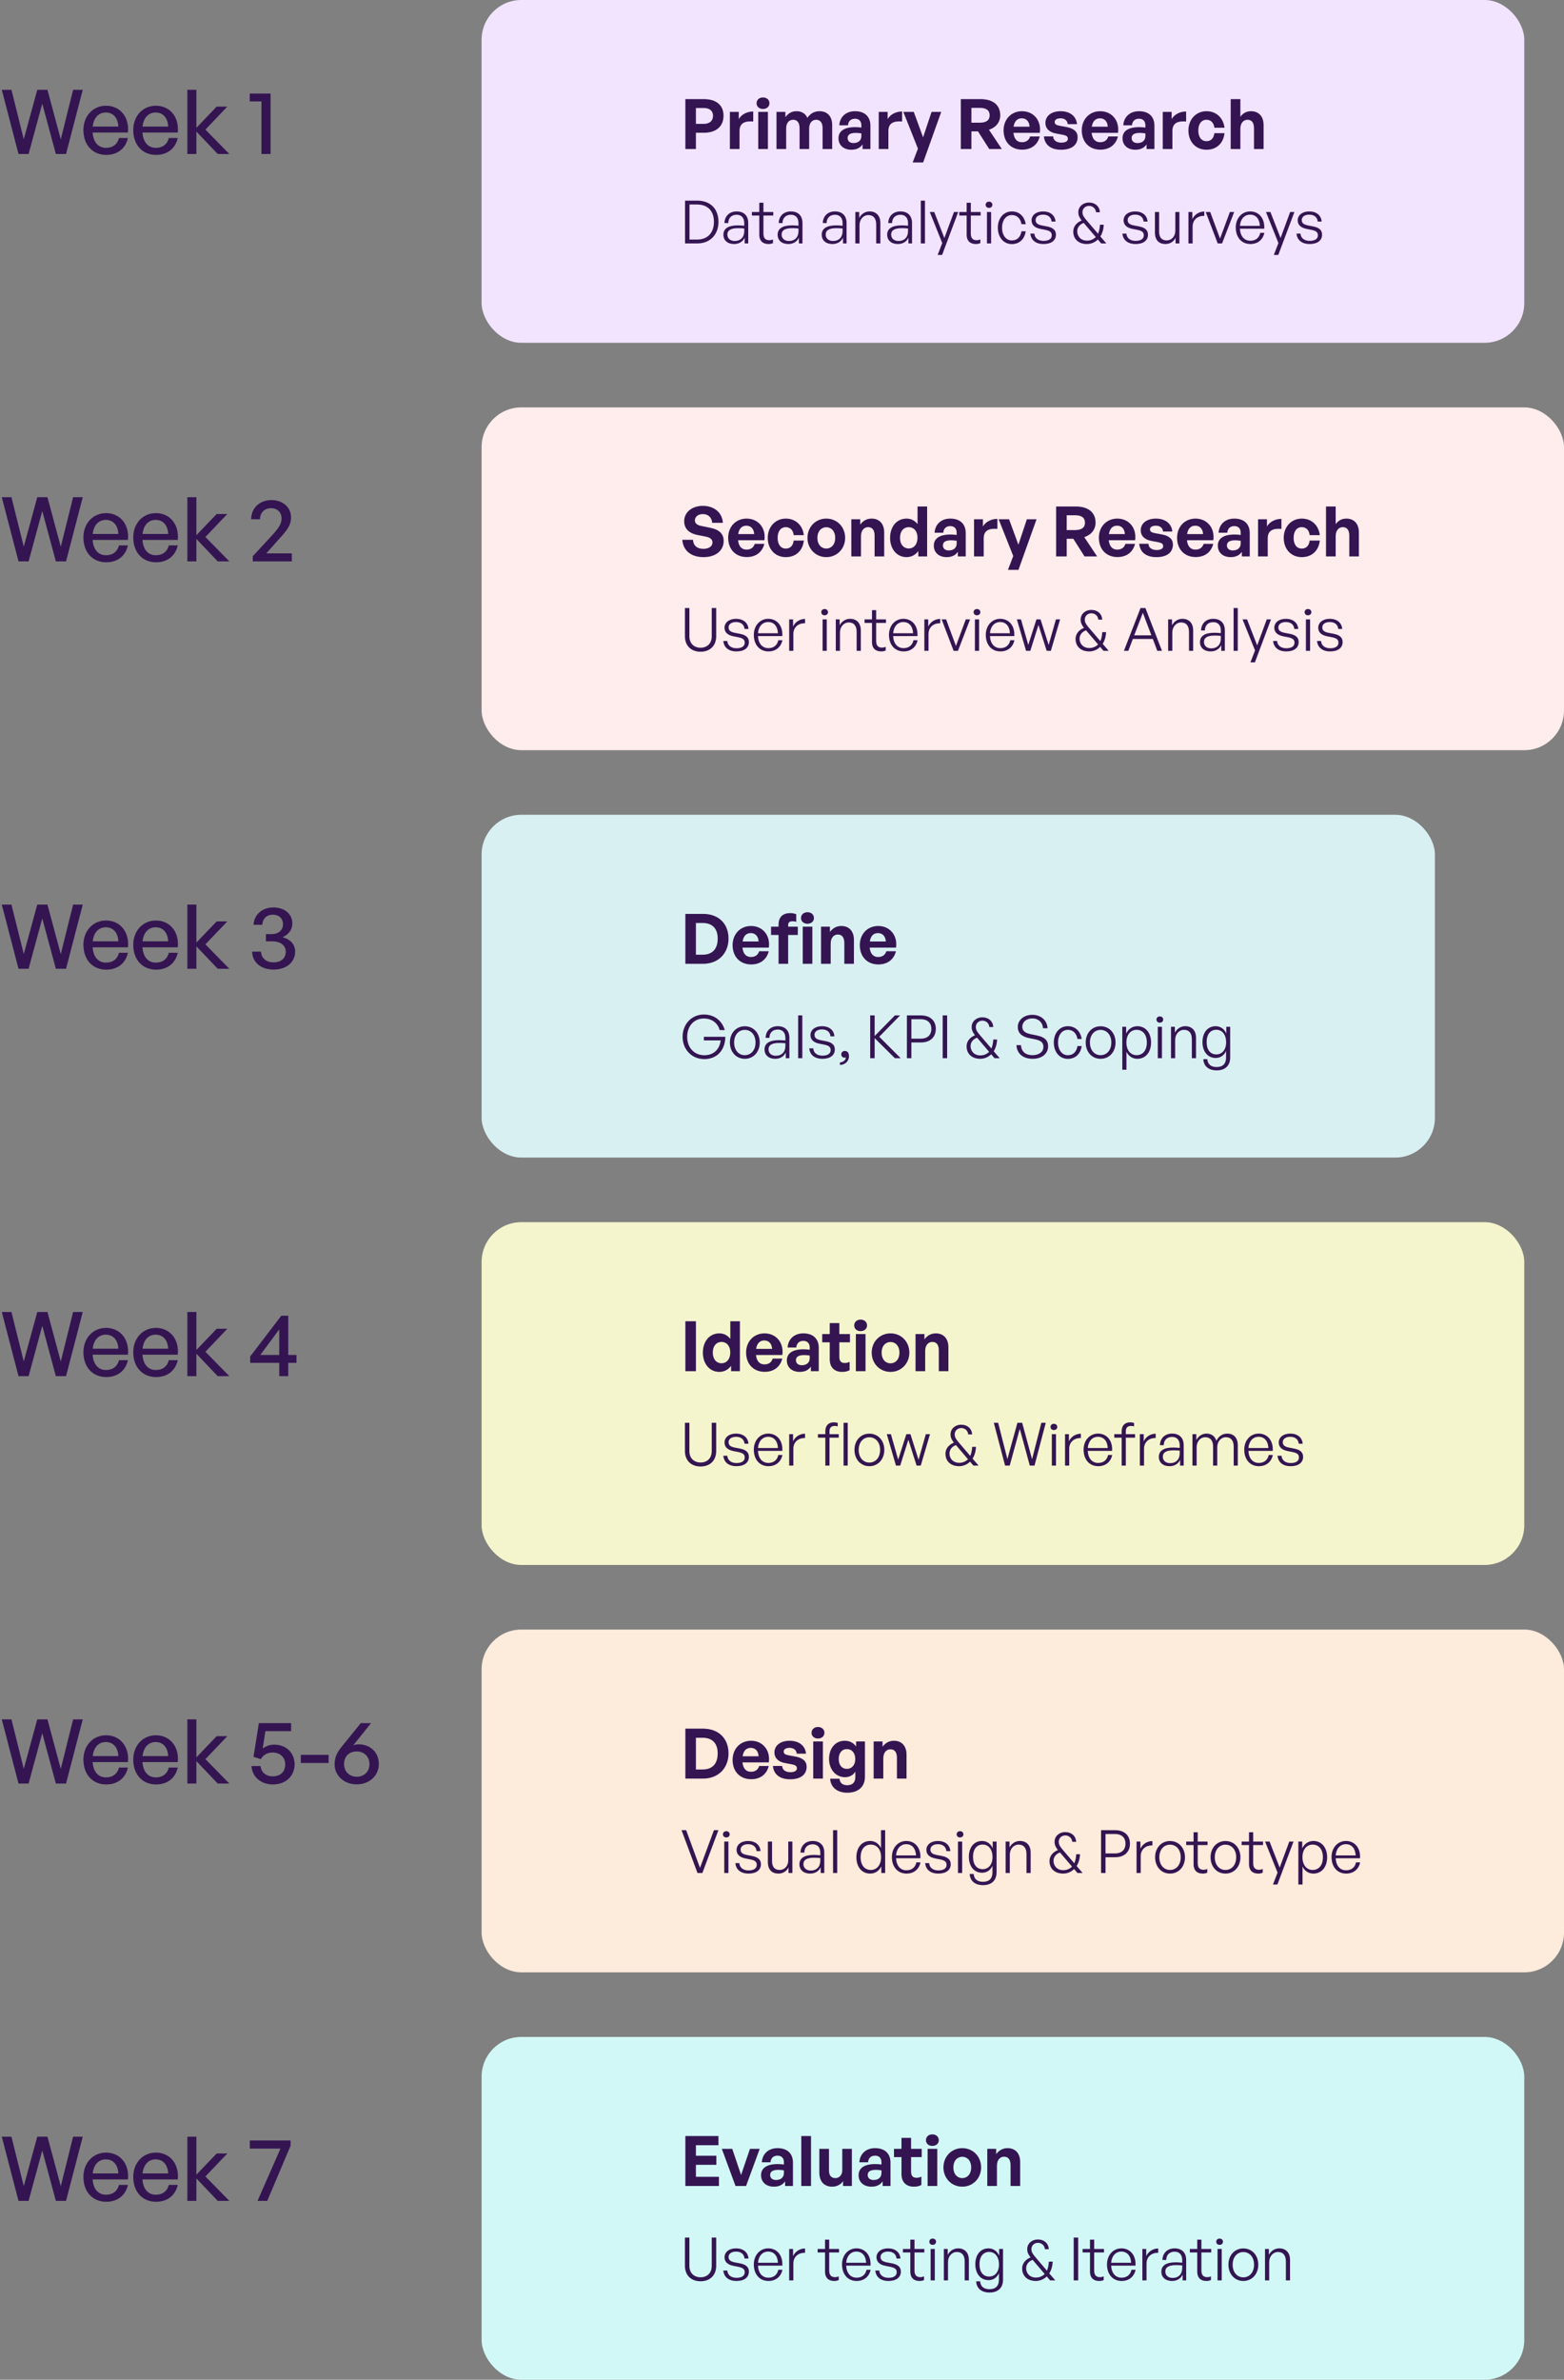 <svg width="315" height="479" viewBox="0 0 315 479" fill="none" xmlns="http://www.w3.org/2000/svg">
<rect x="0" y="0" width="315" height="479" fill="#808080" stroke="none"/>
<rect x="97" width="210" height="69" rx="8" fill="#F2E4FF"/>
<path d="M141.746 26.724H140.164V30H138.036V19.948H141.746C144.196 19.948 145.722 21.11 145.722 23.294C145.722 25.478 144.196 26.724 141.746 26.724ZM141.732 21.74H140.164V24.932H141.732C142.936 24.932 143.608 24.302 143.608 23.308C143.608 22.314 142.936 21.74 141.732 21.74ZM148.947 26.374V30H147.001V22.524H148.793V23.966C149.339 23.014 150.501 22.44 151.705 22.44V24.456C150.053 24.33 148.947 24.722 148.947 26.374ZM154.97 20.788C154.97 21.446 154.438 21.936 153.668 21.936C152.912 21.936 152.38 21.446 152.38 20.788C152.38 20.102 152.912 19.612 153.668 19.612C154.438 19.612 154.97 20.102 154.97 20.788ZM154.662 30H152.716V22.524H154.662V30ZM158.339 30H156.393V22.524H158.185V23.588C158.731 22.832 159.431 22.384 160.425 22.384C161.447 22.384 162.231 22.86 162.609 23.714C163.197 22.888 163.953 22.384 165.073 22.384C166.585 22.384 167.607 23.378 167.607 25.17V30H165.675V25.786C165.675 24.736 165.227 24.106 164.373 24.106C163.603 24.106 162.973 24.708 162.973 25.828V30H161.041V25.786C161.041 24.736 160.593 24.106 159.739 24.106C158.955 24.106 158.339 24.708 158.339 25.828V30ZM173.724 30V29.076C173.234 29.776 172.492 30.14 171.47 30.14C169.916 30.14 168.88 29.23 168.88 27.83C168.88 26.374 170.056 25.59 172.24 25.59C172.66 25.59 173.024 25.618 173.486 25.674V25.226C173.486 24.386 173.01 23.896 172.198 23.896C171.358 23.896 170.854 24.386 170.784 25.226H169.034C169.146 23.504 170.392 22.384 172.198 22.384C174.158 22.384 175.306 23.462 175.306 25.296V30H173.724ZM170.714 27.774C170.714 28.404 171.162 28.796 171.89 28.796C172.884 28.796 173.486 28.25 173.486 27.382V26.85C173.024 26.78 172.702 26.752 172.366 26.752C171.26 26.752 170.714 27.102 170.714 27.774ZM178.929 26.374V30H176.983V22.524H178.775V23.966C179.321 23.014 180.483 22.44 181.687 22.44V24.456C180.035 24.33 178.929 24.722 178.929 26.374ZM189.569 22.524L185.929 32.702H183.815L184.879 29.916L181.939 22.524H184.039L185.915 27.648L187.623 22.524H189.569ZM195.644 30H193.516V19.948H197.45C199.984 19.948 201.454 21.124 201.454 23.21C201.454 24.568 200.614 25.646 199.186 26.122L201.776 30H199.242L196.974 26.444H195.644V30ZM195.644 21.712V24.694H197.352C198.64 24.694 199.326 24.19 199.326 23.21C199.326 22.216 198.64 21.712 197.352 21.712H195.644ZM205.866 30.126C203.626 30.126 202.128 28.572 202.128 26.234C202.128 24.008 203.682 22.384 205.838 22.384C208.204 22.384 209.772 24.302 209.422 26.738H204.116C204.242 27.956 204.83 28.628 205.824 28.628C206.678 28.628 207.252 28.208 207.476 27.466H209.408C208.988 29.16 207.686 30.126 205.866 30.126ZM205.796 23.812C204.886 23.812 204.312 24.4 204.144 25.506H207.364C207.308 24.47 206.72 23.812 205.796 23.812ZM217.039 27.606C217.039 29.174 215.849 30.14 213.721 30.14C211.593 30.14 210.403 29.118 210.249 27.452H212.111C212.125 28.222 212.783 28.712 213.749 28.712C214.505 28.712 215.079 28.474 215.079 27.942C215.079 27.466 214.771 27.27 214.057 27.13L212.713 26.878C211.369 26.64 210.557 25.898 210.557 24.736C210.557 23.35 211.747 22.384 213.609 22.384C215.485 22.384 216.773 23.378 216.913 24.988H215.051C214.981 24.26 214.435 23.812 213.609 23.812C212.895 23.812 212.419 24.078 212.419 24.554C212.419 25.002 212.727 25.184 213.399 25.31L214.841 25.576C216.297 25.856 217.039 26.528 217.039 27.606ZM221.616 30.126C219.376 30.126 217.878 28.572 217.878 26.234C217.878 24.008 219.432 22.384 221.588 22.384C223.954 22.384 225.522 24.302 225.172 26.738H219.866C219.992 27.956 220.58 28.628 221.574 28.628C222.428 28.628 223.002 28.208 223.226 27.466H225.158C224.738 29.16 223.436 30.126 221.616 30.126ZM221.546 23.812C220.636 23.812 220.062 24.4 219.894 25.506H223.114C223.058 24.47 222.47 23.812 221.546 23.812ZM230.927 30V29.076C230.437 29.776 229.695 30.14 228.673 30.14C227.119 30.14 226.083 29.23 226.083 27.83C226.083 26.374 227.259 25.59 229.443 25.59C229.863 25.59 230.227 25.618 230.689 25.674V25.226C230.689 24.386 230.213 23.896 229.401 23.896C228.561 23.896 228.057 24.386 227.987 25.226H226.237C226.349 23.504 227.595 22.384 229.401 22.384C231.361 22.384 232.509 23.462 232.509 25.296V30H230.927ZM227.917 27.774C227.917 28.404 228.365 28.796 229.093 28.796C230.087 28.796 230.689 28.25 230.689 27.382V26.85C230.227 26.78 229.905 26.752 229.569 26.752C228.463 26.752 227.917 27.102 227.917 27.774ZM236.132 26.374V30H234.186V22.524H235.978V23.966C236.524 23.014 237.686 22.44 238.89 22.44V24.456C237.238 24.33 236.132 24.722 236.132 26.374ZM242.997 30.14C240.841 30.14 239.357 28.544 239.357 26.262C239.357 24.022 240.897 22.384 242.997 22.384C244.943 22.384 246.385 23.7 246.623 25.716H244.579C244.481 24.722 243.879 24.106 242.997 24.106C241.989 24.106 241.345 24.932 241.345 26.262C241.345 27.606 241.975 28.418 242.997 28.418C243.893 28.418 244.467 27.83 244.579 26.808H246.623C246.399 28.866 244.999 30.14 242.997 30.14ZM249.818 25.926V30H247.872V19.948H249.818V23.504C250.336 22.818 250.98 22.384 251.96 22.384C253.458 22.384 254.494 23.364 254.494 25.17V30H252.562V25.828C252.562 24.722 252.128 24.106 251.246 24.106C250.476 24.106 249.818 24.722 249.818 25.926Z" fill="#341552"/>
<path d="M140.42 49H137.972V40.384H140.42C143.18 40.384 144.704 42.136 144.704 44.656C144.704 47.14 143.12 49 140.42 49ZM138.872 41.164V48.22H140.396C142.58 48.22 143.792 46.792 143.792 44.656C143.792 42.532 142.604 41.164 140.396 41.164H138.872ZM149.98 49V47.848C149.608 48.64 148.84 49.12 147.856 49.12C146.548 49.12 145.696 48.388 145.696 47.248C145.696 46.012 146.68 45.364 148.6 45.364C148.984 45.364 149.272 45.388 149.896 45.436V44.908C149.896 43.852 149.332 43.228 148.372 43.228C147.34 43.228 146.692 43.864 146.68 44.896H145.912C145.948 43.492 146.92 42.556 148.36 42.556C149.836 42.556 150.7 43.42 150.7 44.884V49H149.98ZM146.5 47.224C146.5 47.992 147.088 48.508 147.976 48.508C149.152 48.508 149.896 47.74 149.896 46.552V45.988C149.356 45.94 148.984 45.928 148.636 45.928C147.196 45.928 146.5 46.348 146.5 47.224ZM155.684 48.196V48.94C155.36 49.072 155.084 49.12 154.772 49.12C153.728 49.12 152.924 48.58 152.924 47.212V43.384H151.436V42.676H152.924V40.804H153.764V42.676H155.744V43.384H153.764V47.032C153.764 48.016 154.244 48.352 154.94 48.352C155.204 48.352 155.42 48.304 155.684 48.196ZM160.902 49V47.848C160.53 48.64 159.762 49.12 158.778 49.12C157.47 49.12 156.618 48.388 156.618 47.248C156.618 46.012 157.602 45.364 159.522 45.364C159.906 45.364 160.194 45.388 160.818 45.436V44.908C160.818 43.852 160.254 43.228 159.294 43.228C158.262 43.228 157.614 43.864 157.602 44.896H156.834C156.87 43.492 157.842 42.556 159.282 42.556C160.758 42.556 161.622 43.42 161.622 44.884V49H160.902ZM157.422 47.224C157.422 47.992 158.01 48.508 158.898 48.508C160.074 48.508 160.818 47.74 160.818 46.552V45.988C160.278 45.94 159.906 45.928 159.558 45.928C158.118 45.928 157.422 46.348 157.422 47.224ZM169.784 49V47.848C169.412 48.64 168.644 49.12 167.66 49.12C166.352 49.12 165.5 48.388 165.5 47.248C165.5 46.012 166.484 45.364 168.404 45.364C168.788 45.364 169.076 45.388 169.7 45.436V44.908C169.7 43.852 169.136 43.228 168.176 43.228C167.144 43.228 166.496 43.864 166.484 44.896H165.716C165.752 43.492 166.724 42.556 168.164 42.556C169.64 42.556 170.504 43.42 170.504 44.884V49H169.784ZM166.304 47.224C166.304 47.992 166.892 48.508 167.78 48.508C168.956 48.508 169.7 47.74 169.7 46.552V45.988C169.16 45.94 168.788 45.928 168.44 45.928C167 45.928 166.304 46.348 166.304 47.224ZM173.111 45.316V49H172.271V42.676H173.051V43.864C173.459 43.084 174.227 42.556 175.139 42.556C176.459 42.556 177.311 43.396 177.311 44.896V49H176.471V45.184C176.471 43.972 175.919 43.288 174.887 43.288C173.903 43.288 173.111 44.14 173.111 45.316ZM182.968 49V47.848C182.596 48.64 181.828 49.12 180.844 49.12C179.536 49.12 178.684 48.388 178.684 47.248C178.684 46.012 179.668 45.364 181.588 45.364C181.972 45.364 182.26 45.388 182.884 45.436V44.908C182.884 43.852 182.32 43.228 181.36 43.228C180.328 43.228 179.68 43.864 179.668 44.896H178.9C178.936 43.492 179.908 42.556 181.348 42.556C182.824 42.556 183.688 43.42 183.688 44.884V49H182.968ZM179.488 47.224C179.488 47.992 180.076 48.508 180.964 48.508C182.14 48.508 182.884 47.74 182.884 46.552V45.988C182.344 45.94 181.972 45.928 181.624 45.928C180.184 45.928 179.488 46.348 179.488 47.224ZM186.295 49H185.455V40.384H186.295V49ZM192.987 42.676L189.747 51.316H188.847L189.771 48.916L187.263 42.676H188.163L190.203 47.908L192.135 42.676H192.987ZM197.449 48.196V48.94C197.125 49.072 196.849 49.12 196.537 49.12C195.493 49.12 194.689 48.58 194.689 47.212V43.384H193.201V42.676H194.689V40.804H195.529V42.676H197.509V43.384H195.529V47.032C195.529 48.016 196.009 48.352 196.705 48.352C196.969 48.352 197.185 48.304 197.449 48.196ZM199.871 41.212C199.871 41.584 199.595 41.848 199.187 41.848C198.791 41.848 198.515 41.584 198.515 41.212C198.515 40.852 198.791 40.588 199.187 40.588C199.595 40.588 199.871 40.852 199.871 41.212ZM199.619 49H198.779V42.676H199.619V49ZM203.803 49.132C202.135 49.132 200.971 47.776 200.971 45.832C200.971 43.912 202.147 42.556 203.803 42.556C205.279 42.556 206.335 43.54 206.587 45.124H205.735C205.543 43.972 204.823 43.288 203.803 43.288C202.627 43.288 201.823 44.32 201.823 45.832C201.823 47.368 202.627 48.4 203.803 48.4C204.835 48.4 205.543 47.728 205.735 46.552H206.587C206.359 48.16 205.291 49.132 203.803 49.132ZM212.671 47.236C212.671 48.4 211.735 49.12 210.175 49.12C208.603 49.12 207.643 48.328 207.523 47.02H208.327C208.387 47.92 209.095 48.484 210.175 48.484C211.207 48.484 211.831 48.088 211.831 47.368C211.831 46.744 211.471 46.456 210.511 46.264L209.599 46.084C208.399 45.856 207.763 45.268 207.763 44.356C207.763 43.3 208.699 42.556 210.079 42.556C211.531 42.556 212.491 43.336 212.587 44.596H211.795C211.711 43.72 211.075 43.204 210.079 43.204C209.191 43.204 208.579 43.624 208.579 44.284C208.579 44.908 208.963 45.208 209.899 45.388L210.847 45.568C212.107 45.808 212.671 46.336 212.671 47.236ZM218.931 44.452L221.151 47.044C221.367 46.576 221.499 45.964 221.535 45.232H222.303C222.267 46.132 222.027 46.96 221.619 47.596L222.831 49H221.787L221.115 48.208C220.491 48.82 219.687 49.12 218.907 49.12C217.239 49.12 216.159 48.136 216.159 46.6C216.159 45.556 216.879 44.776 217.851 44.38C217.395 43.792 217.179 43.348 217.179 42.712C217.179 41.596 218.115 40.768 219.339 40.768C220.575 40.768 221.487 41.572 221.523 42.724H220.743C220.671 41.908 220.023 41.44 219.339 41.44C218.595 41.44 218.019 41.98 218.019 42.712C218.019 43.348 218.331 43.744 218.931 44.452ZM216.963 46.564C216.963 47.452 217.575 48.436 218.955 48.436C219.615 48.436 220.239 48.172 220.695 47.716L218.271 44.872C217.515 45.136 216.963 45.748 216.963 46.564ZM231.21 47.236C231.21 48.4 230.274 49.12 228.714 49.12C227.142 49.12 226.182 48.328 226.062 47.02H226.866C226.926 47.92 227.634 48.484 228.714 48.484C229.746 48.484 230.37 48.088 230.37 47.368C230.37 46.744 230.01 46.456 229.05 46.264L228.138 46.084C226.938 45.856 226.302 45.268 226.302 44.356C226.302 43.3 227.238 42.556 228.618 42.556C230.07 42.556 231.03 43.336 231.126 44.596H230.334C230.25 43.72 229.614 43.204 228.618 43.204C227.73 43.204 227.118 43.624 227.118 44.284C227.118 44.908 227.502 45.208 228.438 45.388L229.386 45.568C230.646 45.808 231.21 46.336 231.21 47.236ZM236.714 46.444V42.676H237.542V49H236.762V47.86C236.438 48.592 235.67 49.12 234.746 49.12C233.462 49.12 232.61 48.388 232.61 46.792V42.676H233.45V46.612C233.45 47.896 234.086 48.388 234.974 48.388C235.982 48.388 236.714 47.572 236.714 46.444ZM240.201 45.616V49H239.361V42.676H240.141V44.116C240.573 43.18 241.509 42.58 242.553 42.58V43.456C241.221 43.408 240.201 44.236 240.201 45.616ZM248.569 42.676L246.133 49H245.257L242.845 42.676H243.745L245.725 48.016L247.705 42.676H248.569ZM251.841 49.12C250.065 49.12 248.889 47.788 248.889 45.784C248.889 43.936 250.113 42.556 251.793 42.556C253.593 42.556 254.769 44.008 254.625 46.036H249.729C249.801 47.536 250.593 48.46 251.829 48.46C252.885 48.46 253.617 47.872 253.821 46.864H254.649C254.361 48.268 253.293 49.12 251.841 49.12ZM251.781 43.204C250.641 43.204 249.837 44.08 249.729 45.46H253.749C253.677 44.044 252.945 43.204 251.781 43.204ZM260.698 42.676L257.458 51.316H256.558L257.482 48.916L254.974 42.676H255.874L257.914 47.908L259.846 42.676H260.698ZM266.273 47.236C266.273 48.4 265.337 49.12 263.777 49.12C262.205 49.12 261.245 48.328 261.125 47.02H261.929C261.989 47.92 262.697 48.484 263.777 48.484C264.809 48.484 265.433 48.088 265.433 47.368C265.433 46.744 265.073 46.456 264.113 46.264L263.201 46.084C262.001 45.856 261.365 45.268 261.365 44.356C261.365 43.3 262.301 42.556 263.681 42.556C265.133 42.556 266.093 43.336 266.189 44.596H265.397C265.313 43.72 264.677 43.204 263.681 43.204C262.793 43.204 262.181 43.624 262.181 44.284C262.181 44.908 262.565 45.208 263.501 45.388L264.449 45.568C265.709 45.808 266.273 46.336 266.273 47.236Z" fill="#341552"/>
<rect x="97" y="82" width="218" height="69" rx="8" fill="#FFECEC"/>
<path d="M145.75 108.878C145.75 110.796 144.21 112.14 141.69 112.14C139.156 112.14 137.574 110.782 137.42 108.654H139.576C139.632 109.76 140.346 110.474 141.648 110.474C142.726 110.474 143.496 109.998 143.496 109.186C143.496 108.556 143.006 108.178 142.152 108.01L140.5 107.688C138.974 107.394 137.798 106.568 137.798 104.902C137.798 103.11 139.38 101.822 141.55 101.822C143.804 101.822 145.456 103.138 145.596 105.238H143.44C143.37 104.188 142.642 103.474 141.578 103.474C140.542 103.474 139.954 104.062 139.954 104.762C139.954 105.448 140.584 105.742 141.312 105.882L143.034 106.232C144.798 106.582 145.75 107.394 145.75 108.878ZM150.399 112.126C148.159 112.126 146.661 110.572 146.661 108.234C146.661 106.008 148.215 104.384 150.371 104.384C152.737 104.384 154.305 106.302 153.955 108.738H148.649C148.775 109.956 149.363 110.628 150.357 110.628C151.211 110.628 151.785 110.208 152.009 109.466H153.941C153.521 111.16 152.219 112.126 150.399 112.126ZM150.329 105.812C149.419 105.812 148.845 106.4 148.677 107.506H151.897C151.841 106.47 151.253 105.812 150.329 105.812ZM158.272 112.14C156.116 112.14 154.632 110.544 154.632 108.262C154.632 106.022 156.172 104.384 158.272 104.384C160.218 104.384 161.66 105.7 161.898 107.716H159.854C159.756 106.722 159.154 106.106 158.272 106.106C157.264 106.106 156.62 106.932 156.62 108.262C156.62 109.606 157.25 110.418 158.272 110.418C159.168 110.418 159.742 109.83 159.854 108.808H161.898C161.674 110.866 160.274 112.14 158.272 112.14ZM166.424 112.14C164.254 112.14 162.63 110.432 162.63 108.262C162.63 106.078 164.254 104.384 166.424 104.384C168.594 104.384 170.218 106.078 170.218 108.262C170.218 110.432 168.594 112.14 166.424 112.14ZM166.424 110.418C167.39 110.418 168.216 109.648 168.216 108.262C168.216 106.876 167.39 106.12 166.424 106.12C165.458 106.12 164.632 106.876 164.632 108.262C164.632 109.648 165.458 110.418 166.424 110.418ZM173.406 107.926V112H171.46V104.524H173.252V105.588C173.798 104.846 174.568 104.384 175.548 104.384C177.046 104.384 178.082 105.364 178.082 107.17V112H176.15V107.828C176.15 106.722 175.716 106.106 174.834 106.106C174.064 106.106 173.406 106.722 173.406 107.926ZM179.269 108.262C179.269 106.05 180.571 104.384 182.587 104.384C183.483 104.384 184.239 104.776 184.799 105.49V101.948H186.731V112H184.953V110.922C184.365 111.706 183.553 112.14 182.587 112.14C180.571 112.14 179.269 110.446 179.269 108.262ZM181.271 108.262C181.271 109.662 182.069 110.404 183.021 110.404C183.987 110.404 184.785 109.648 184.785 108.234C184.785 106.82 183.973 106.106 183.021 106.106C182.069 106.106 181.271 106.834 181.271 108.262ZM192.92 112V111.076C192.43 111.776 191.688 112.14 190.666 112.14C189.112 112.14 188.076 111.23 188.076 109.83C188.076 108.374 189.252 107.59 191.436 107.59C191.856 107.59 192.22 107.618 192.682 107.674V107.226C192.682 106.386 192.206 105.896 191.394 105.896C190.554 105.896 190.05 106.386 189.98 107.226H188.23C188.342 105.504 189.588 104.384 191.394 104.384C193.354 104.384 194.502 105.462 194.502 107.296V112H192.92ZM189.91 109.774C189.91 110.404 190.358 110.796 191.086 110.796C192.08 110.796 192.682 110.25 192.682 109.382V108.85C192.22 108.78 191.898 108.752 191.562 108.752C190.456 108.752 189.91 109.102 189.91 109.774ZM198.125 108.374V112H196.179V104.524H197.971V105.966C198.517 105.014 199.679 104.44 200.883 104.44V106.456C199.231 106.33 198.125 106.722 198.125 108.374ZM208.764 104.524L205.124 114.702H203.01L204.074 111.916L201.134 104.524H203.234L205.11 109.648L206.818 104.524H208.764ZM214.84 112H212.712V101.948H216.646C219.18 101.948 220.65 103.124 220.65 105.21C220.65 106.568 219.81 107.646 218.382 108.122L220.972 112H218.438L216.17 108.444H214.84V112ZM214.84 103.712V106.694H216.548C217.836 106.694 218.522 106.19 218.522 105.21C218.522 104.216 217.836 103.712 216.548 103.712H214.84ZM225.061 112.126C222.821 112.126 221.323 110.572 221.323 108.234C221.323 106.008 222.877 104.384 225.033 104.384C227.399 104.384 228.967 106.302 228.617 108.738H223.311C223.437 109.956 224.025 110.628 225.019 110.628C225.873 110.628 226.447 110.208 226.671 109.466H228.603C228.183 111.16 226.881 112.126 225.061 112.126ZM224.991 105.812C224.081 105.812 223.507 106.4 223.339 107.506H226.559C226.503 106.47 225.915 105.812 224.991 105.812ZM236.235 109.606C236.235 111.174 235.045 112.14 232.917 112.14C230.789 112.14 229.599 111.118 229.445 109.452H231.307C231.321 110.222 231.979 110.712 232.945 110.712C233.701 110.712 234.275 110.474 234.275 109.942C234.275 109.466 233.967 109.27 233.253 109.13L231.909 108.878C230.565 108.64 229.753 107.898 229.753 106.736C229.753 105.35 230.943 104.384 232.805 104.384C234.681 104.384 235.969 105.378 236.109 106.988H234.247C234.177 106.26 233.631 105.812 232.805 105.812C232.091 105.812 231.615 106.078 231.615 106.554C231.615 107.002 231.923 107.184 232.595 107.31L234.037 107.576C235.493 107.856 236.235 108.528 236.235 109.606ZM240.811 112.126C238.571 112.126 237.073 110.572 237.073 108.234C237.073 106.008 238.627 104.384 240.783 104.384C243.149 104.384 244.717 106.302 244.367 108.738H239.061C239.187 109.956 239.775 110.628 240.769 110.628C241.623 110.628 242.197 110.208 242.421 109.466H244.353C243.933 111.16 242.631 112.126 240.811 112.126ZM240.741 105.812C239.831 105.812 239.257 106.4 239.089 107.506H242.309C242.253 106.47 241.665 105.812 240.741 105.812ZM250.123 112V111.076C249.633 111.776 248.891 112.14 247.869 112.14C246.315 112.14 245.279 111.23 245.279 109.83C245.279 108.374 246.455 107.59 248.639 107.59C249.059 107.59 249.423 107.618 249.885 107.674V107.226C249.885 106.386 249.409 105.896 248.597 105.896C247.757 105.896 247.253 106.386 247.183 107.226H245.433C245.545 105.504 246.791 104.384 248.597 104.384C250.557 104.384 251.705 105.462 251.705 107.296V112H250.123ZM247.113 109.774C247.113 110.404 247.561 110.796 248.289 110.796C249.283 110.796 249.885 110.25 249.885 109.382V108.85C249.423 108.78 249.101 108.752 248.765 108.752C247.659 108.752 247.113 109.102 247.113 109.774ZM255.328 108.374V112H253.382V104.524H255.174V105.966C255.72 105.014 256.882 104.44 258.086 104.44V106.456C256.434 106.33 255.328 106.722 255.328 108.374ZM262.192 112.14C260.036 112.14 258.552 110.544 258.552 108.262C258.552 106.022 260.092 104.384 262.192 104.384C264.138 104.384 265.58 105.7 265.818 107.716H263.774C263.676 106.722 263.074 106.106 262.192 106.106C261.184 106.106 260.54 106.932 260.54 108.262C260.54 109.606 261.17 110.418 262.192 110.418C263.088 110.418 263.662 109.83 263.774 108.808H265.818C265.594 110.866 264.194 112.14 262.192 112.14ZM269.013 107.926V112H267.067V101.948H269.013V105.504C269.531 104.818 270.175 104.384 271.155 104.384C272.653 104.384 273.689 105.364 273.689 107.17V112H271.757V107.828C271.757 106.722 271.323 106.106 270.441 106.106C269.671 106.106 269.013 106.722 269.013 107.926Z" fill="#341552"/>
<path d="M144.248 122.384V128.048C144.248 129.98 143 131.18 141.104 131.18C139.196 131.18 137.948 129.98 137.948 128.048V122.384H138.848V128.096C138.848 129.5 139.772 130.376 141.104 130.376C142.436 130.376 143.348 129.5 143.348 128.096V122.384H144.248ZM150.831 129.236C150.831 130.4 149.895 131.12 148.335 131.12C146.763 131.12 145.803 130.328 145.683 129.02H146.487C146.547 129.92 147.255 130.484 148.335 130.484C149.367 130.484 149.991 130.088 149.991 129.368C149.991 128.744 149.631 128.456 148.671 128.264L147.759 128.084C146.559 127.856 145.923 127.268 145.923 126.356C145.923 125.3 146.859 124.556 148.239 124.556C149.691 124.556 150.651 125.336 150.747 126.596H149.955C149.871 125.72 149.235 125.204 148.239 125.204C147.351 125.204 146.739 125.624 146.739 126.284C146.739 126.908 147.123 127.208 148.059 127.388L149.007 127.568C150.267 127.808 150.831 128.336 150.831 129.236ZM154.775 131.12C152.999 131.12 151.823 129.788 151.823 127.784C151.823 125.936 153.047 124.556 154.727 124.556C156.527 124.556 157.703 126.008 157.559 128.036H152.663C152.735 129.536 153.527 130.46 154.763 130.46C155.819 130.46 156.551 129.872 156.755 128.864H157.583C157.295 130.268 156.227 131.12 154.775 131.12ZM154.715 125.204C153.575 125.204 152.771 126.08 152.663 127.46H156.683C156.611 126.044 155.879 125.204 154.715 125.204ZM159.787 127.616V131H158.947V124.676H159.727V126.116C160.159 125.18 161.095 124.58 162.139 124.58V125.456C160.807 125.408 159.787 126.236 159.787 127.616ZM166.766 123.212C166.766 123.584 166.49 123.848 166.082 123.848C165.686 123.848 165.41 123.584 165.41 123.212C165.41 122.852 165.686 122.588 166.082 122.588C166.49 122.588 166.766 122.852 166.766 123.212ZM166.514 131H165.674V124.676H166.514V131ZM169.174 127.316V131H168.334V124.676H169.114V125.864C169.522 125.084 170.29 124.556 171.202 124.556C172.522 124.556 173.374 125.396 173.374 126.896V131H172.534V127.184C172.534 125.972 171.982 125.288 170.95 125.288C169.966 125.288 169.174 126.14 169.174 127.316ZM178.383 130.196V130.94C178.059 131.072 177.783 131.12 177.471 131.12C176.427 131.12 175.623 130.58 175.623 129.212V125.384H174.135V124.676H175.623V122.804H176.463V124.676H178.443V125.384H176.463V129.032C176.463 130.016 176.943 130.352 177.639 130.352C177.903 130.352 178.119 130.304 178.383 130.196ZM181.998 131.12C180.222 131.12 179.046 129.788 179.046 127.784C179.046 125.936 180.27 124.556 181.95 124.556C183.75 124.556 184.926 126.008 184.782 128.036H179.886C179.958 129.536 180.75 130.46 181.986 130.46C183.042 130.46 183.774 129.872 183.978 128.864H184.806C184.518 130.268 183.45 131.12 181.998 131.12ZM181.938 125.204C180.798 125.204 179.994 126.08 179.886 127.46H183.906C183.834 126.044 183.102 125.204 181.938 125.204ZM187.01 127.616V131H186.17V124.676H186.95V126.116C187.382 125.18 188.318 124.58 189.362 124.58V125.456C188.03 125.408 187.01 126.236 187.01 127.616ZM195.378 124.676L192.942 131H192.066L189.654 124.676H190.554L192.534 130.016L194.514 124.676H195.378ZM197.445 123.212C197.445 123.584 197.169 123.848 196.761 123.848C196.365 123.848 196.089 123.584 196.089 123.212C196.089 122.852 196.365 122.588 196.761 122.588C197.169 122.588 197.445 122.852 197.445 123.212ZM197.193 131H196.353V124.676H197.193V131ZM201.498 131.12C199.722 131.12 198.546 129.788 198.546 127.784C198.546 125.936 199.77 124.556 201.45 124.556C203.25 124.556 204.426 126.008 204.282 128.036H199.386C199.458 129.536 200.25 130.46 201.486 130.46C202.542 130.46 203.274 129.872 203.478 128.864H204.306C204.018 130.268 202.95 131.12 201.498 131.12ZM201.438 125.204C200.298 125.204 199.494 126.08 199.386 127.46H203.406C203.334 126.044 202.602 125.204 201.438 125.204ZM210.809 131L209.153 125.792L207.509 131H206.657L204.809 124.676H205.637L207.101 129.812L208.745 124.676H209.573L211.205 129.824L212.669 124.676H213.509L211.649 131H210.809ZM219.399 126.452L221.619 129.044C221.835 128.576 221.967 127.964 222.003 127.232H222.771C222.735 128.132 222.495 128.96 222.087 129.596L223.299 131H222.255L221.583 130.208C220.959 130.82 220.155 131.12 219.375 131.12C217.707 131.12 216.627 130.136 216.627 128.6C216.627 127.556 217.347 126.776 218.319 126.38C217.863 125.792 217.647 125.348 217.647 124.712C217.647 123.596 218.583 122.768 219.807 122.768C221.043 122.768 221.955 123.572 221.991 124.724H221.211C221.139 123.908 220.491 123.44 219.807 123.44C219.063 123.44 218.487 123.98 218.487 124.712C218.487 125.348 218.799 125.744 219.399 126.452ZM217.431 128.564C217.431 129.452 218.043 130.436 219.423 130.436C220.083 130.436 220.707 130.172 221.163 129.716L218.739 126.872C217.983 127.136 217.431 127.748 217.431 128.564ZM233.083 131L232.183 128.612H228.163L227.251 131H226.363L229.711 122.384H230.695L234.031 131H233.083ZM230.179 123.344L228.439 127.88H231.895L230.179 123.344ZM236.111 127.316V131H235.271V124.676H236.051V125.864C236.459 125.084 237.227 124.556 238.139 124.556C239.459 124.556 240.311 125.396 240.311 126.896V131H239.471V127.184C239.471 125.972 238.919 125.288 237.887 125.288C236.903 125.288 236.111 126.14 236.111 127.316ZM245.968 131V129.848C245.596 130.64 244.828 131.12 243.844 131.12C242.536 131.12 241.684 130.388 241.684 129.248C241.684 128.012 242.668 127.364 244.588 127.364C244.972 127.364 245.26 127.388 245.884 127.436V126.908C245.884 125.852 245.32 125.228 244.36 125.228C243.328 125.228 242.68 125.864 242.668 126.896H241.9C241.936 125.492 242.908 124.556 244.348 124.556C245.824 124.556 246.688 125.42 246.688 126.884V131H245.968ZM242.488 129.224C242.488 129.992 243.076 130.508 243.964 130.508C245.14 130.508 245.884 129.74 245.884 128.552V127.988C245.344 127.94 244.972 127.928 244.624 127.928C243.184 127.928 242.488 128.348 242.488 129.224ZM249.295 131H248.455V122.384H249.295V131ZM255.987 124.676L252.747 133.316H251.847L252.771 130.916L250.263 124.676H251.163L253.203 129.908L255.135 124.676H255.987ZM261.562 129.236C261.562 130.4 260.626 131.12 259.066 131.12C257.494 131.12 256.534 130.328 256.414 129.02H257.218C257.278 129.92 257.986 130.484 259.066 130.484C260.098 130.484 260.722 130.088 260.722 129.368C260.722 128.744 260.362 128.456 259.402 128.264L258.49 128.084C257.29 127.856 256.654 127.268 256.654 126.356C256.654 125.3 257.59 124.556 258.97 124.556C260.422 124.556 261.382 125.336 261.478 126.596H260.686C260.602 125.72 259.966 125.204 258.97 125.204C258.082 125.204 257.47 125.624 257.47 126.284C257.47 126.908 257.854 127.208 258.79 127.388L259.738 127.568C260.998 127.808 261.562 128.336 261.562 129.236ZM264.113 123.212C264.113 123.584 263.837 123.848 263.429 123.848C263.033 123.848 262.757 123.584 262.757 123.212C262.757 122.852 263.033 122.588 263.429 122.588C263.837 122.588 264.113 122.852 264.113 123.212ZM263.861 131H263.021V124.676H263.861V131ZM270.41 129.236C270.41 130.4 269.474 131.12 267.914 131.12C266.342 131.12 265.382 130.328 265.262 129.02H266.066C266.126 129.92 266.834 130.484 267.914 130.484C268.946 130.484 269.57 130.088 269.57 129.368C269.57 128.744 269.21 128.456 268.25 128.264L267.338 128.084C266.138 127.856 265.502 127.268 265.502 126.356C265.502 125.3 266.438 124.556 267.818 124.556C269.27 124.556 270.23 125.336 270.326 126.596H269.534C269.45 125.72 268.814 125.204 267.818 125.204C266.93 125.204 266.318 125.624 266.318 126.284C266.318 126.908 266.702 127.208 267.638 127.388L268.586 127.568C269.846 127.808 270.41 128.336 270.41 129.236Z" fill="#341552"/>
<rect x="97" y="164" width="192" height="69" rx="8" fill="#D9F0F3"/>
<path d="M141.606 194H138.036V183.948H141.606C144.798 183.948 146.73 185.992 146.73 188.918C146.73 191.844 144.728 194 141.606 194ZM140.164 185.782V192.166H141.494C143.496 192.166 144.546 191.004 144.546 188.918C144.546 186.916 143.496 185.782 141.494 185.782H140.164ZM151.288 194.126C149.048 194.126 147.55 192.572 147.55 190.234C147.55 188.008 149.104 186.384 151.26 186.384C153.626 186.384 155.194 188.302 154.844 190.738H149.538C149.664 191.956 150.252 192.628 151.246 192.628C152.1 192.628 152.674 192.208 152.898 191.466H154.83C154.41 193.16 153.108 194.126 151.288 194.126ZM151.218 187.812C150.308 187.812 149.734 188.4 149.566 189.506H152.786C152.73 188.47 152.142 187.812 151.218 187.812ZM163.933 184.788C163.933 185.446 163.401 185.936 162.631 185.936C161.861 185.936 161.329 185.446 161.329 184.788C161.329 184.102 161.861 183.612 162.631 183.612C163.401 183.612 163.933 184.102 163.933 184.788ZM158.739 194H156.807V188.19H155.295V186.524H156.807V186.118C156.807 184.634 157.605 183.794 159.159 183.794C159.635 183.794 160.041 183.878 160.363 184.018V185.558C160.153 185.474 159.873 185.432 159.621 185.432C159.089 185.432 158.739 185.642 158.739 186.16V186.524H160.685V188.19H158.739V194ZM163.611 194H161.679V186.524H163.611V194ZM167.308 189.926V194H165.362V186.524H167.154V187.588C167.7 186.846 168.47 186.384 169.45 186.384C170.948 186.384 171.984 187.364 171.984 189.17V194H170.052V189.828C170.052 188.722 169.618 188.106 168.736 188.106C167.966 188.106 167.308 188.722 167.308 189.926ZM176.909 194.126C174.669 194.126 173.171 192.572 173.171 190.234C173.171 188.008 174.725 186.384 176.881 186.384C179.247 186.384 180.815 188.302 180.465 190.738H175.159C175.285 191.956 175.873 192.628 176.867 192.628C177.721 192.628 178.295 192.208 178.519 191.466H180.451C180.031 193.16 178.729 194.126 176.909 194.126ZM176.839 187.812C175.929 187.812 175.355 188.4 175.187 189.506H178.407C178.351 188.47 177.763 187.812 176.839 187.812Z" fill="#341552"/>
<path d="M141.836 213.18C139.364 213.18 137.48 211.284 137.48 208.692C137.48 206.148 139.28 204.204 141.776 204.204C144.02 204.204 145.484 205.608 145.976 207.336H144.956C144.584 206.028 143.492 205.008 141.752 205.008C139.772 205.008 138.404 206.532 138.404 208.704C138.404 210.828 139.784 212.4 141.86 212.4C143.732 212.4 144.92 211.236 145.148 209.424H141.764V208.692H146.084C146.06 211.416 144.38 213.18 141.836 213.18ZM150.007 213.12C148.267 213.12 147.007 211.74 147.007 209.832C147.007 207.936 148.267 206.568 150.007 206.568C151.759 206.568 153.019 207.936 153.019 209.832C153.019 211.74 151.759 213.12 150.007 213.12ZM150.007 212.388C151.243 212.388 152.167 211.404 152.167 209.832C152.167 208.284 151.243 207.3 150.007 207.3C148.783 207.3 147.859 208.284 147.859 209.832C147.859 211.404 148.783 212.388 150.007 212.388ZM158.265 213V211.848C157.893 212.64 157.125 213.12 156.141 213.12C154.833 213.12 153.981 212.388 153.981 211.248C153.981 210.012 154.965 209.364 156.885 209.364C157.269 209.364 157.557 209.388 158.181 209.436V208.908C158.181 207.852 157.617 207.228 156.657 207.228C155.625 207.228 154.977 207.864 154.965 208.896H154.197C154.233 207.492 155.205 206.556 156.645 206.556C158.121 206.556 158.985 207.42 158.985 208.884V213H158.265ZM154.785 211.224C154.785 211.992 155.373 212.508 156.261 212.508C157.437 212.508 158.181 211.74 158.181 210.552V209.988C157.641 209.94 157.269 209.928 156.921 209.928C155.481 209.928 154.785 210.348 154.785 211.224ZM161.592 213H160.752V204.384H161.592V213ZM168.14 211.236C168.14 212.4 167.204 213.12 165.644 213.12C164.072 213.12 163.112 212.328 162.992 211.02H163.796C163.856 211.92 164.564 212.484 165.644 212.484C166.676 212.484 167.3 212.088 167.3 211.368C167.3 210.744 166.94 210.456 165.98 210.264L165.068 210.084C163.868 209.856 163.232 209.268 163.232 208.356C163.232 207.3 164.168 206.556 165.548 206.556C167 206.556 167.96 207.336 168.056 208.596H167.264C167.18 207.72 166.544 207.204 165.548 207.204C164.66 207.204 164.048 207.624 164.048 208.284C164.048 208.908 164.432 209.208 165.368 209.388L166.316 209.568C167.576 209.808 168.14 210.336 168.14 211.236ZM170.992 212.604C170.992 213.492 170.32 214.32 169.168 214.356V213.852C169.852 213.804 170.32 213.384 170.368 212.832C170.271 212.88 170.188 212.892 170.092 212.892C169.708 212.892 169.432 212.592 169.432 212.232C169.432 211.812 169.744 211.536 170.152 211.536C170.716 211.536 170.992 211.968 170.992 212.604ZM176.161 213H175.261V204.384H176.161V208.536L180.241 204.384H181.285L177.085 208.68L181.405 213H180.241L176.161 208.956V213ZM185.488 209.832H183.556V213H182.656V204.384H185.488C187.264 204.384 188.476 205.356 188.476 207.096C188.476 208.836 187.264 209.832 185.488 209.832ZM185.476 205.152H183.556V209.064H185.476C186.76 209.064 187.576 208.356 187.576 207.096C187.576 205.848 186.76 205.152 185.476 205.152ZM190.763 213H189.863V204.384H190.763V213ZM197.45 208.452L199.67 211.044C199.886 210.576 200.018 209.964 200.054 209.232H200.822C200.786 210.132 200.546 210.96 200.138 211.596L201.35 213H200.306L199.634 212.208C199.01 212.82 198.206 213.12 197.426 213.12C195.758 213.12 194.678 212.136 194.678 210.6C194.678 209.556 195.398 208.776 196.37 208.38C195.914 207.792 195.698 207.348 195.698 206.712C195.698 205.596 196.634 204.768 197.858 204.768C199.094 204.768 200.006 205.572 200.042 206.724H199.262C199.19 205.908 198.542 205.44 197.858 205.44C197.114 205.44 196.538 205.98 196.538 206.712C196.538 207.348 196.85 207.744 197.45 208.452ZM195.482 210.564C195.482 211.452 196.094 212.436 197.474 212.436C198.134 212.436 198.758 212.172 199.214 211.716L196.79 208.872C196.034 209.136 195.482 209.748 195.482 210.564ZM211.098 210.612C211.098 211.98 209.982 213.12 207.978 213.12C205.974 213.12 204.798 212.004 204.714 210.372H205.626C205.71 211.596 206.478 212.388 207.966 212.388C209.19 212.388 210.15 211.764 210.15 210.732C210.15 209.844 209.646 209.436 208.422 209.184L207.33 208.968C206.19 208.74 204.99 208.212 204.99 206.712C204.99 205.332 206.202 204.264 207.918 204.264C209.598 204.264 210.894 205.32 210.99 206.964H210.066C210.006 205.824 209.166 204.996 207.93 204.996C206.61 204.996 205.902 205.8 205.902 206.664C205.902 207.684 206.766 207.996 207.726 208.188L208.818 208.416C210.27 208.716 211.098 209.316 211.098 210.612ZM215.077 213.132C213.409 213.132 212.245 211.776 212.245 209.832C212.245 207.912 213.421 206.556 215.077 206.556C216.553 206.556 217.609 207.54 217.861 209.124H217.009C216.817 207.972 216.097 207.288 215.077 207.288C213.901 207.288 213.097 208.32 213.097 209.832C213.097 211.368 213.901 212.4 215.077 212.4C216.109 212.4 216.817 211.728 217.009 210.552H217.861C217.633 212.16 216.565 213.132 215.077 213.132ZM221.667 213.12C219.927 213.12 218.667 211.74 218.667 209.832C218.667 207.936 219.927 206.568 221.667 206.568C223.419 206.568 224.679 207.936 224.679 209.832C224.679 211.74 223.419 213.12 221.667 213.12ZM221.667 212.388C222.903 212.388 223.827 211.404 223.827 209.832C223.827 208.284 222.903 207.3 221.667 207.3C220.443 207.3 219.519 208.284 219.519 209.832C219.519 211.404 220.443 212.388 221.667 212.388ZM231.833 209.832C231.833 211.788 230.741 213.12 229.061 213.12C228.113 213.12 227.309 212.604 226.877 211.704V215.316H226.037V206.676H226.817V208.044C227.249 207.108 228.089 206.556 229.061 206.556C230.741 206.556 231.833 207.9 231.833 209.832ZM230.981 209.832C230.981 208.236 230.153 207.288 228.917 207.288C227.741 207.288 226.865 208.224 226.865 209.832C226.865 211.404 227.717 212.388 228.917 212.388C230.153 212.388 230.981 211.452 230.981 209.832ZM234.277 205.212C234.277 205.584 234.001 205.848 233.593 205.848C233.197 205.848 232.921 205.584 232.921 205.212C232.921 204.852 233.197 204.588 233.593 204.588C234.001 204.588 234.277 204.852 234.277 205.212ZM234.025 213H233.185V206.676H234.025V213ZM236.686 209.316V213H235.846V206.676H236.626V207.864C237.034 207.084 237.802 206.556 238.714 206.556C240.034 206.556 240.886 207.396 240.886 208.896V213H240.046V209.184C240.046 207.972 239.494 207.288 238.462 207.288C237.478 207.288 236.686 208.14 236.686 209.316ZM245.042 215.448C243.434 215.448 242.426 214.608 242.354 213.192H243.158C243.23 214.224 243.902 214.776 245.03 214.776C246.278 214.776 246.938 214.116 246.938 212.868V211.548C246.554 212.436 245.786 212.952 244.85 212.952C243.254 212.952 242.186 211.668 242.186 209.748C242.186 207.828 243.242 206.556 244.838 206.556C245.786 206.556 246.578 207.096 246.986 208.02V206.676H247.766V212.856C247.766 214.488 246.77 215.448 245.042 215.448ZM243.026 209.748C243.026 211.296 243.758 212.232 244.97 212.232C246.158 212.232 246.95 211.272 246.95 209.808C246.95 208.26 246.17 207.276 244.97 207.276C243.77 207.276 243.026 208.212 243.026 209.748Z" fill="#341552"/>
<rect x="97" y="246" width="210" height="69" rx="8" fill="#F5F5CD"/>
<path d="M140.164 276H138.036V265.948H140.164V276ZM141.562 272.262C141.562 270.05 142.864 268.384 144.88 268.384C145.776 268.384 146.532 268.776 147.092 269.49V265.948H149.024V276H147.246V274.922C146.658 275.706 145.846 276.14 144.88 276.14C142.864 276.14 141.562 274.446 141.562 272.262ZM143.564 272.262C143.564 273.662 144.362 274.404 145.314 274.404C146.28 274.404 147.078 273.648 147.078 272.234C147.078 270.82 146.266 270.106 145.314 270.106C144.362 270.106 143.564 270.834 143.564 272.262ZM154.009 276.126C151.769 276.126 150.271 274.572 150.271 272.234C150.271 270.008 151.825 268.384 153.981 268.384C156.347 268.384 157.915 270.302 157.565 272.738H152.259C152.385 273.956 152.973 274.628 153.967 274.628C154.821 274.628 155.395 274.208 155.619 273.466H157.551C157.131 275.16 155.829 276.126 154.009 276.126ZM153.939 269.812C153.029 269.812 152.455 270.4 152.287 271.506H155.507C155.451 270.47 154.863 269.812 153.939 269.812ZM163.32 276V275.076C162.83 275.776 162.088 276.14 161.066 276.14C159.512 276.14 158.476 275.23 158.476 273.83C158.476 272.374 159.652 271.59 161.836 271.59C162.256 271.59 162.62 271.618 163.082 271.674V271.226C163.082 270.386 162.606 269.896 161.794 269.896C160.954 269.896 160.45 270.386 160.38 271.226H158.63C158.742 269.504 159.988 268.384 161.794 268.384C163.754 268.384 164.902 269.462 164.902 271.296V276H163.32ZM160.31 273.774C160.31 274.404 160.758 274.796 161.486 274.796C162.48 274.796 163.082 274.25 163.082 273.382V272.85C162.62 272.78 162.298 272.752 161.962 272.752C160.856 272.752 160.31 273.102 160.31 273.774ZM171.118 274.11V275.804C170.642 276.042 170.194 276.14 169.62 276.14C168.08 276.14 167.114 275.258 167.114 273.578V270.19H165.602V268.524H167.114V266.312H169.046V268.524H171.188V270.19H169.046V273.13C169.046 273.998 169.438 274.348 170.138 274.348C170.502 274.348 170.838 274.264 171.118 274.11ZM174.63 266.788C174.63 267.446 174.098 267.936 173.328 267.936C172.572 267.936 172.04 267.446 172.04 266.788C172.04 266.102 172.572 265.612 173.328 265.612C174.098 265.612 174.63 266.102 174.63 266.788ZM174.322 276H172.376V268.524H174.322V276ZM179.358 276.14C177.188 276.14 175.564 274.432 175.564 272.262C175.564 270.078 177.188 268.384 179.358 268.384C181.528 268.384 183.152 270.078 183.152 272.262C183.152 274.432 181.528 276.14 179.358 276.14ZM179.358 274.418C180.324 274.418 181.15 273.648 181.15 272.262C181.15 270.876 180.324 270.12 179.358 270.12C178.392 270.12 177.566 270.876 177.566 272.262C177.566 273.648 178.392 274.418 179.358 274.418ZM186.339 271.926V276H184.393V268.524H186.185V269.588C186.731 268.846 187.501 268.384 188.481 268.384C189.979 268.384 191.015 269.364 191.015 271.17V276H189.083V271.828C189.083 270.722 188.649 270.106 187.767 270.106C186.997 270.106 186.339 270.722 186.339 271.926Z" fill="#341552"/>
<path d="M144.248 286.384V292.048C144.248 293.98 143 295.18 141.104 295.18C139.196 295.18 137.948 293.98 137.948 292.048V286.384H138.848V292.096C138.848 293.5 139.772 294.376 141.104 294.376C142.436 294.376 143.348 293.5 143.348 292.096V286.384H144.248ZM150.831 293.236C150.831 294.4 149.895 295.12 148.335 295.12C146.763 295.12 145.803 294.328 145.683 293.02H146.487C146.547 293.92 147.255 294.484 148.335 294.484C149.367 294.484 149.991 294.088 149.991 293.368C149.991 292.744 149.631 292.456 148.671 292.264L147.759 292.084C146.559 291.856 145.923 291.268 145.923 290.356C145.923 289.3 146.859 288.556 148.239 288.556C149.691 288.556 150.651 289.336 150.747 290.596H149.955C149.871 289.72 149.235 289.204 148.239 289.204C147.351 289.204 146.739 289.624 146.739 290.284C146.739 290.908 147.123 291.208 148.059 291.388L149.007 291.568C150.267 291.808 150.831 292.336 150.831 293.236ZM154.775 295.12C152.999 295.12 151.823 293.788 151.823 291.784C151.823 289.936 153.047 288.556 154.727 288.556C156.527 288.556 157.703 290.008 157.559 292.036H152.663C152.735 293.536 153.527 294.46 154.763 294.46C155.819 294.46 156.551 293.872 156.755 292.864H157.583C157.295 294.268 156.227 295.12 154.775 295.12ZM154.715 289.204C153.575 289.204 152.771 290.08 152.663 291.46H156.683C156.611 290.044 155.879 289.204 154.715 289.204ZM159.787 291.616V295H158.947V288.676H159.727V290.116C160.159 289.18 161.095 288.58 162.139 288.58V289.456C160.807 289.408 159.787 290.236 159.787 291.616ZM167.066 295H166.226V289.384H164.738V288.676H166.226V288.1C166.226 286.936 166.862 286.288 167.966 286.288C168.254 286.288 168.506 286.336 168.722 286.42V287.116C168.518 287.032 168.326 287.02 168.11 287.02C167.438 287.02 167.066 287.356 167.066 288.1V288.676H168.926V289.384H167.066V295ZM170.738 295H169.898V286.384H170.738V295ZM175.096 295.12C173.356 295.12 172.096 293.74 172.096 291.832C172.096 289.936 173.356 288.568 175.096 288.568C176.848 288.568 178.108 289.936 178.108 291.832C178.108 293.74 176.848 295.12 175.096 295.12ZM175.096 294.388C176.332 294.388 177.256 293.404 177.256 291.832C177.256 290.284 176.332 289.3 175.096 289.3C173.872 289.3 172.948 290.284 172.948 291.832C172.948 293.404 173.872 294.388 175.096 294.388ZM184.606 295L182.95 289.792L181.306 295H180.454L178.606 288.676H179.434L180.898 293.812L182.542 288.676H183.37L185.002 293.824L186.466 288.676H187.306L185.446 295H184.606ZM193.196 290.452L195.416 293.044C195.632 292.576 195.764 291.964 195.8 291.232H196.568C196.532 292.132 196.292 292.96 195.884 293.596L197.096 295H196.052L195.38 294.208C194.756 294.82 193.952 295.12 193.172 295.12C191.504 295.12 190.424 294.136 190.424 292.6C190.424 291.556 191.144 290.776 192.116 290.38C191.66 289.792 191.444 289.348 191.444 288.712C191.444 287.596 192.38 286.768 193.604 286.768C194.84 286.768 195.752 287.572 195.788 288.724H195.008C194.936 287.908 194.288 287.44 193.604 287.44C192.86 287.44 192.284 287.98 192.284 288.712C192.284 289.348 192.596 289.744 193.196 290.452ZM191.228 292.564C191.228 293.452 191.84 294.436 193.22 294.436C193.88 294.436 194.504 294.172 194.96 293.716L192.536 290.872C191.78 291.136 191.228 291.748 191.228 292.564ZM207.408 295L205.392 287.608L203.364 295H202.428L200.16 286.384H201.036L202.896 293.692L204.912 286.384H205.872L207.864 293.716L209.736 286.384H210.624L208.356 295H207.408ZM212.938 287.212C212.938 287.584 212.662 287.848 212.254 287.848C211.858 287.848 211.582 287.584 211.582 287.212C211.582 286.852 211.858 286.588 212.254 286.588C212.662 286.588 212.938 286.852 212.938 287.212ZM212.686 295H211.846V288.676H212.686V295ZM215.346 291.616V295H214.506V288.676H215.286V290.116C215.718 289.18 216.654 288.58 217.698 288.58V289.456C216.366 289.408 215.346 290.236 215.346 291.616ZM221.197 295.12C219.421 295.12 218.245 293.788 218.245 291.784C218.245 289.936 219.469 288.556 221.149 288.556C222.949 288.556 224.125 290.008 223.981 292.036H219.085C219.157 293.536 219.949 294.46 221.185 294.46C222.241 294.46 222.973 293.872 223.177 292.864H224.005C223.717 294.268 222.649 295.12 221.197 295.12ZM221.137 289.204C219.997 289.204 219.193 290.08 219.085 291.46H223.105C223.033 290.044 222.301 289.204 221.137 289.204ZM226.749 295H225.909V289.384H224.421V288.676H225.909V288.1C225.909 286.936 226.545 286.288 227.649 286.288C227.937 286.288 228.189 286.336 228.405 286.42V287.116C228.201 287.032 228.009 287.02 227.793 287.02C227.121 287.02 226.749 287.356 226.749 288.1V288.676H228.609V289.384H226.749V295ZM230.416 291.616V295H229.576V288.676H230.356V290.116C230.788 289.18 231.724 288.58 232.768 288.58V289.456C231.436 289.408 230.416 290.236 230.416 291.616ZM237.683 295V293.848C237.311 294.64 236.543 295.12 235.559 295.12C234.251 295.12 233.399 294.388 233.399 293.248C233.399 292.012 234.383 291.364 236.303 291.364C236.687 291.364 236.975 291.388 237.599 291.436V290.908C237.599 289.852 237.035 289.228 236.075 289.228C235.043 289.228 234.395 289.864 234.383 290.896H233.615C233.651 289.492 234.623 288.556 236.063 288.556C237.539 288.556 238.403 289.42 238.403 290.884V295H237.683ZM234.203 293.224C234.203 293.992 234.791 294.508 235.679 294.508C236.855 294.508 237.599 293.74 237.599 292.552V291.988C237.059 291.94 236.687 291.928 236.339 291.928C234.899 291.928 234.203 292.348 234.203 293.224ZM241.01 295H240.17V288.676H240.95V289.864C241.37 289.048 242.114 288.556 243.014 288.556C243.998 288.556 244.73 289.096 244.994 290.02C245.39 289.132 246.182 288.556 247.178 288.556C248.486 288.556 249.302 289.42 249.302 290.896V295H248.474V291.172C248.474 289.972 247.922 289.288 246.902 289.288C245.942 289.288 245.162 290.128 245.162 291.292V295H244.322V291.172C244.322 289.972 243.77 289.288 242.75 289.288C241.778 289.288 241.01 290.128 241.01 291.292V295ZM253.552 295.12C251.776 295.12 250.6 293.788 250.6 291.784C250.6 289.936 251.824 288.556 253.504 288.556C255.304 288.556 256.48 290.008 256.336 292.036H251.44C251.512 293.536 252.304 294.46 253.54 294.46C254.596 294.46 255.328 293.872 255.532 292.864H256.36C256.072 294.268 255.004 295.12 253.552 295.12ZM253.492 289.204C252.352 289.204 251.548 290.08 251.44 291.46H255.46C255.388 290.044 254.656 289.204 253.492 289.204ZM262.453 293.236C262.453 294.4 261.517 295.12 259.957 295.12C258.385 295.12 257.425 294.328 257.305 293.02H258.109C258.169 293.92 258.877 294.484 259.957 294.484C260.989 294.484 261.613 294.088 261.613 293.368C261.613 292.744 261.253 292.456 260.293 292.264L259.381 292.084C258.181 291.856 257.545 291.268 257.545 290.356C257.545 289.3 258.481 288.556 259.861 288.556C261.313 288.556 262.273 289.336 262.369 290.596H261.577C261.493 289.72 260.857 289.204 259.861 289.204C258.973 289.204 258.361 289.624 258.361 290.284C258.361 290.908 258.745 291.208 259.681 291.388L260.629 291.568C261.889 291.808 262.453 292.336 262.453 293.236Z" fill="#341552"/>
<rect x="97" y="328" width="218" height="69" rx="8" fill="#FDEBDB"/>
<path d="M141.606 358H138.036V347.948H141.606C144.798 347.948 146.73 349.992 146.73 352.918C146.73 355.844 144.728 358 141.606 358ZM140.164 349.782V356.166H141.494C143.496 356.166 144.546 355.004 144.546 352.918C144.546 350.916 143.496 349.782 141.494 349.782H140.164ZM151.288 358.126C149.048 358.126 147.55 356.572 147.55 354.234C147.55 352.008 149.104 350.384 151.26 350.384C153.626 350.384 155.194 352.302 154.844 354.738H149.538C149.664 355.956 150.252 356.628 151.246 356.628C152.1 356.628 152.674 356.208 152.898 355.466H154.83C154.41 357.16 153.108 358.126 151.288 358.126ZM151.218 351.812C150.308 351.812 149.734 352.4 149.566 353.506H152.786C152.73 352.47 152.142 351.812 151.218 351.812ZM162.461 355.606C162.461 357.174 161.271 358.14 159.143 358.14C157.015 358.14 155.825 357.118 155.671 355.452H157.533C157.547 356.222 158.205 356.712 159.171 356.712C159.927 356.712 160.501 356.474 160.501 355.942C160.501 355.466 160.193 355.27 159.479 355.13L158.135 354.878C156.791 354.64 155.979 353.898 155.979 352.736C155.979 351.35 157.169 350.384 159.031 350.384C160.907 350.384 162.195 351.378 162.335 352.988H160.473C160.403 352.26 159.857 351.812 159.031 351.812C158.317 351.812 157.841 352.078 157.841 352.554C157.841 353.002 158.149 353.184 158.821 353.31L160.263 353.576C161.719 353.856 162.461 354.528 162.461 355.606ZM166.044 348.788C166.044 349.446 165.512 349.936 164.742 349.936C163.986 349.936 163.454 349.446 163.454 348.788C163.454 348.102 163.986 347.612 164.742 347.612C165.512 347.612 166.044 348.102 166.044 348.788ZM165.736 358H163.79V350.524H165.736V358ZM170.646 360.842C168.63 360.842 167.286 359.75 167.202 358.028H169.078C169.162 358.882 169.708 359.33 170.632 359.33C171.71 359.33 172.27 358.756 172.27 357.678V356.586C171.864 357.3 171.094 357.72 170.184 357.72C168.35 357.72 166.978 356.166 166.978 354.052C166.978 351.882 168.266 350.384 170.114 350.384C171.122 350.384 171.878 350.776 172.424 351.546V350.524H174.202V357.65C174.202 359.638 172.858 360.842 170.646 360.842ZM168.924 354.052C168.924 355.27 169.554 356.04 170.562 356.04C171.584 356.04 172.256 355.242 172.256 354.066C172.256 352.848 171.584 352.064 170.562 352.064C169.568 352.064 168.924 352.834 168.924 354.052ZM177.904 353.926V358H175.958V350.524H177.75V351.588C178.296 350.846 179.066 350.384 180.046 350.384C181.544 350.384 182.58 351.364 182.58 353.17V358H180.648V353.828C180.648 352.722 180.214 352.106 179.332 352.106C178.562 352.106 177.904 352.722 177.904 353.926Z" fill="#341552"/>
<path d="M144.692 368.384L141.464 377H140.48L137.264 368.384H138.2L140.984 375.968L143.792 368.384H144.692ZM146.961 369.212C146.961 369.584 146.685 369.848 146.277 369.848C145.881 369.848 145.605 369.584 145.605 369.212C145.605 368.852 145.881 368.588 146.277 368.588C146.685 368.588 146.961 368.852 146.961 369.212ZM146.709 377H145.869V370.676H146.709V377ZM153.257 375.236C153.257 376.4 152.321 377.12 150.761 377.12C149.189 377.12 148.229 376.328 148.109 375.02H148.913C148.973 375.92 149.681 376.484 150.761 376.484C151.793 376.484 152.417 376.088 152.417 375.368C152.417 374.744 152.057 374.456 151.097 374.264L150.185 374.084C148.985 373.856 148.349 373.268 148.349 372.356C148.349 371.3 149.285 370.556 150.665 370.556C152.117 370.556 153.077 371.336 153.173 372.596H152.381C152.297 371.72 151.661 371.204 150.665 371.204C149.777 371.204 149.165 371.624 149.165 372.284C149.165 372.908 149.549 373.208 150.485 373.388L151.433 373.568C152.693 373.808 153.257 374.336 153.257 375.236ZM158.761 374.444V370.676H159.589V377H158.809V375.86C158.485 376.592 157.717 377.12 156.793 377.12C155.509 377.12 154.657 376.388 154.657 374.792V370.676H155.497V374.612C155.497 375.896 156.133 376.388 157.021 376.388C158.029 376.388 158.761 375.572 158.761 374.444ZM165.296 377V375.848C164.924 376.64 164.156 377.12 163.172 377.12C161.864 377.12 161.012 376.388 161.012 375.248C161.012 374.012 161.996 373.364 163.916 373.364C164.3 373.364 164.588 373.388 165.212 373.436V372.908C165.212 371.852 164.648 371.228 163.688 371.228C162.656 371.228 162.008 371.864 161.996 372.896H161.228C161.264 371.492 162.236 370.556 163.676 370.556C165.152 370.556 166.016 371.42 166.016 372.884V377H165.296ZM161.816 375.224C161.816 375.992 162.404 376.508 163.292 376.508C164.468 376.508 165.212 375.74 165.212 374.552V373.988C164.672 373.94 164.3 373.928 163.952 373.928C162.512 373.928 161.816 374.348 161.816 375.224ZM168.623 377H167.783V368.384H168.623V377ZM172.483 373.832C172.483 371.888 173.563 370.556 175.267 370.556C176.215 370.556 177.019 371.096 177.439 371.996V368.384H178.279V377H177.499V375.668C177.055 376.592 176.239 377.12 175.267 377.12C173.563 377.12 172.483 375.776 172.483 373.832ZM173.335 373.832C173.335 375.44 174.151 376.388 175.387 376.388C176.611 376.388 177.451 375.392 177.451 373.808C177.451 372.212 176.587 371.288 175.387 371.288C174.151 371.288 173.335 372.224 173.335 373.832ZM182.584 377.12C180.808 377.12 179.632 375.788 179.632 373.784C179.632 371.936 180.856 370.556 182.536 370.556C184.336 370.556 185.512 372.008 185.368 374.036H180.472C180.544 375.536 181.336 376.46 182.572 376.46C183.628 376.46 184.36 375.872 184.564 374.864H185.392C185.104 376.268 184.036 377.12 182.584 377.12ZM182.524 371.204C181.384 371.204 180.58 372.08 180.472 373.46H184.492C184.42 372.044 183.688 371.204 182.524 371.204ZM191.484 375.236C191.484 376.4 190.548 377.12 188.988 377.12C187.416 377.12 186.456 376.328 186.336 375.02H187.14C187.2 375.92 187.908 376.484 188.988 376.484C190.02 376.484 190.644 376.088 190.644 375.368C190.644 374.744 190.284 374.456 189.324 374.264L188.412 374.084C187.212 373.856 186.576 373.268 186.576 372.356C186.576 371.3 187.512 370.556 188.892 370.556C190.344 370.556 191.304 371.336 191.4 372.596H190.608C190.524 371.72 189.888 371.204 188.892 371.204C188.004 371.204 187.392 371.624 187.392 372.284C187.392 372.908 187.776 373.208 188.712 373.388L189.66 373.568C190.92 373.808 191.484 374.336 191.484 375.236ZM194.035 369.212C194.035 369.584 193.759 369.848 193.351 369.848C192.955 369.848 192.679 369.584 192.679 369.212C192.679 368.852 192.955 368.588 193.351 368.588C193.759 368.588 194.035 368.852 194.035 369.212ZM193.783 377H192.943V370.676H193.783V377ZM197.991 379.448C196.383 379.448 195.375 378.608 195.303 377.192H196.107C196.179 378.224 196.851 378.776 197.979 378.776C199.227 378.776 199.887 378.116 199.887 376.868V375.548C199.503 376.436 198.735 376.952 197.799 376.952C196.203 376.952 195.135 375.668 195.135 373.748C195.135 371.828 196.191 370.556 197.787 370.556C198.735 370.556 199.527 371.096 199.935 372.02V370.676H200.715V376.856C200.715 378.488 199.719 379.448 197.991 379.448ZM195.975 373.748C195.975 375.296 196.707 376.232 197.919 376.232C199.107 376.232 199.899 375.272 199.899 373.808C199.899 372.26 199.119 371.276 197.919 371.276C196.719 371.276 195.975 372.212 195.975 373.748ZM203.381 373.316V377H202.541V370.676H203.321V371.864C203.729 371.084 204.497 370.556 205.409 370.556C206.729 370.556 207.581 371.396 207.581 372.896V377H206.741V373.184C206.741 371.972 206.189 371.288 205.157 371.288C204.173 371.288 203.381 372.14 203.381 373.316ZM214.149 372.452L216.369 375.044C216.585 374.576 216.717 373.964 216.753 373.232H217.521C217.485 374.132 217.245 374.96 216.837 375.596L218.049 377H217.005L216.333 376.208C215.709 376.82 214.905 377.12 214.125 377.12C212.457 377.12 211.377 376.136 211.377 374.6C211.377 373.556 212.097 372.776 213.069 372.38C212.613 371.792 212.397 371.348 212.397 370.712C212.397 369.596 213.333 368.768 214.557 368.768C215.793 368.768 216.705 369.572 216.741 370.724H215.961C215.889 369.908 215.241 369.44 214.557 369.44C213.813 369.44 213.237 369.98 213.237 370.712C213.237 371.348 213.549 371.744 214.149 372.452ZM212.181 374.564C212.181 375.452 212.793 376.436 214.173 376.436C214.833 376.436 215.457 376.172 215.913 375.716L213.489 372.872C212.733 373.136 212.181 373.748 212.181 374.564ZM224.593 373.832H222.661V377H221.761V368.384H224.593C226.369 368.384 227.581 369.356 227.581 371.096C227.581 372.836 226.369 373.832 224.593 373.832ZM224.581 369.152H222.661V373.064H224.581C225.865 373.064 226.681 372.356 226.681 371.096C226.681 369.848 225.865 369.152 224.581 369.152ZM229.748 373.616V377H228.908V370.676H229.688V372.116C230.12 371.18 231.056 370.58 232.1 370.58V371.456C230.768 371.408 229.748 372.236 229.748 373.616ZM235.647 377.12C233.907 377.12 232.647 375.74 232.647 373.832C232.647 371.936 233.907 370.568 235.647 370.568C237.399 370.568 238.659 371.936 238.659 373.832C238.659 375.74 237.399 377.12 235.647 377.12ZM235.647 376.388C236.883 376.388 237.807 375.404 237.807 373.832C237.807 372.284 236.883 371.3 235.647 371.3C234.423 371.3 233.499 372.284 233.499 373.832C233.499 375.404 234.423 376.388 235.647 376.388ZM243.152 376.196V376.94C242.828 377.072 242.552 377.12 242.24 377.12C241.196 377.12 240.392 376.58 240.392 375.212V371.384H238.904V370.676H240.392V368.804H241.232V370.676H243.212V371.384H241.232V375.032C241.232 376.016 241.712 376.352 242.408 376.352C242.672 376.352 242.888 376.304 243.152 376.196ZM246.815 377.12C245.075 377.12 243.815 375.74 243.815 373.832C243.815 371.936 245.075 370.568 246.815 370.568C248.567 370.568 249.827 371.936 249.827 373.832C249.827 375.74 248.567 377.12 246.815 377.12ZM246.815 376.388C248.051 376.388 248.975 375.404 248.975 373.832C248.975 372.284 248.051 371.3 246.815 371.3C245.591 371.3 244.667 372.284 244.667 373.832C244.667 375.404 245.591 376.388 246.815 376.388ZM254.32 376.196V376.94C253.996 377.072 253.72 377.12 253.408 377.12C252.364 377.12 251.56 376.58 251.56 375.212V371.384H250.072V370.676H251.56V368.804H252.4V370.676H254.38V371.384H252.4V375.032C252.4 376.016 252.88 376.352 253.576 376.352C253.84 376.352 254.056 376.304 254.32 376.196ZM260.522 370.676L257.282 379.316H256.382L257.306 376.916L254.798 370.676H255.698L257.738 375.908L259.67 370.676H260.522ZM267.294 373.832C267.294 375.788 266.202 377.12 264.522 377.12C263.574 377.12 262.77 376.604 262.338 375.704V379.316H261.498V370.676H262.278V372.044C262.71 371.108 263.55 370.556 264.522 370.556C266.202 370.556 267.294 371.9 267.294 373.832ZM266.442 373.832C266.442 372.236 265.614 371.288 264.378 371.288C263.202 371.288 262.326 372.224 262.326 373.832C262.326 375.404 263.178 376.388 264.378 376.388C265.614 376.388 266.442 375.452 266.442 373.832ZM271.13 377.12C269.354 377.12 268.178 375.788 268.178 373.784C268.178 371.936 269.402 370.556 271.082 370.556C272.882 370.556 274.058 372.008 273.914 374.036H269.018C269.09 375.536 269.882 376.46 271.118 376.46C272.174 376.46 272.906 375.872 273.11 374.864H273.938C273.65 376.268 272.582 377.12 271.13 377.12ZM271.07 371.204C269.93 371.204 269.126 372.08 269.018 373.46H273.038C272.966 372.044 272.234 371.204 271.07 371.204Z" fill="#341552"/>
<rect x="97" y="410" width="210" height="69" rx="8" fill="#D1F8F6"/>
<path d="M144.798 438.152V440H138.036V429.948H144.7V431.796H140.164V433.91H144.28V435.744H140.164V438.152H144.798ZM153.01 432.524L150.266 440H148.138L145.38 432.524H147.48L149.258 437.788L151.05 432.524H153.01ZM158.125 440V439.076C157.635 439.776 156.893 440.14 155.871 440.14C154.317 440.14 153.281 439.23 153.281 437.83C153.281 436.374 154.457 435.59 156.641 435.59C157.061 435.59 157.425 435.618 157.887 435.674V435.226C157.887 434.386 157.411 433.896 156.599 433.896C155.759 433.896 155.255 434.386 155.185 435.226H153.435C153.547 433.504 154.793 432.384 156.599 432.384C158.559 432.384 159.707 433.462 159.707 435.296V440H158.125ZM155.115 437.774C155.115 438.404 155.563 438.796 156.291 438.796C157.285 438.796 157.887 438.25 157.887 437.382V436.85C157.425 436.78 157.103 436.752 156.767 436.752C155.661 436.752 155.115 437.102 155.115 437.774ZM163.344 440H161.384V429.948H163.344V440ZM169.639 436.85V432.524H171.571V440H169.793V439.02C169.387 439.678 168.561 440.14 167.609 440.14C166.111 440.14 165.019 439.23 165.019 437.284V432.524H166.965V436.906C166.965 437.956 167.483 438.418 168.267 438.418C168.967 438.418 169.639 437.858 169.639 436.85ZM177.771 440V439.076C177.281 439.776 176.539 440.14 175.517 440.14C173.963 440.14 172.927 439.23 172.927 437.83C172.927 436.374 174.103 435.59 176.287 435.59C176.707 435.59 177.071 435.618 177.533 435.674V435.226C177.533 434.386 177.057 433.896 176.245 433.896C175.405 433.896 174.901 434.386 174.831 435.226H173.081C173.193 433.504 174.439 432.384 176.245 432.384C178.205 432.384 179.353 433.462 179.353 435.296V440H177.771ZM174.761 437.774C174.761 438.404 175.209 438.796 175.937 438.796C176.931 438.796 177.533 438.25 177.533 437.382V436.85C177.071 436.78 176.749 436.752 176.413 436.752C175.307 436.752 174.761 437.102 174.761 437.774ZM185.569 438.11V439.804C185.093 440.042 184.645 440.14 184.071 440.14C182.531 440.14 181.565 439.258 181.565 437.578V434.19H180.053V432.524H181.565V430.312H183.497V432.524H185.639V434.19H183.497V437.13C183.497 437.998 183.889 438.348 184.589 438.348C184.953 438.348 185.289 438.264 185.569 438.11ZM189.081 430.788C189.081 431.446 188.549 431.936 187.779 431.936C187.023 431.936 186.491 431.446 186.491 430.788C186.491 430.102 187.023 429.612 187.779 429.612C188.549 429.612 189.081 430.102 189.081 430.788ZM188.773 440H186.827V432.524H188.773V440ZM193.809 440.14C191.639 440.14 190.015 438.432 190.015 436.262C190.015 434.078 191.639 432.384 193.809 432.384C195.979 432.384 197.603 434.078 197.603 436.262C197.603 438.432 195.979 440.14 193.809 440.14ZM193.809 438.418C194.775 438.418 195.601 437.648 195.601 436.262C195.601 434.876 194.775 434.12 193.809 434.12C192.843 434.12 192.017 434.876 192.017 436.262C192.017 437.648 192.843 438.418 193.809 438.418ZM200.791 435.926V440H198.845V432.524H200.637V433.588C201.183 432.846 201.953 432.384 202.933 432.384C204.431 432.384 205.467 433.364 205.467 435.17V440H203.535V435.828C203.535 434.722 203.101 434.106 202.219 434.106C201.449 434.106 200.791 434.722 200.791 435.926Z" fill="#341552"/>
<path d="M144.248 450.384V456.048C144.248 457.98 143 459.18 141.104 459.18C139.196 459.18 137.948 457.98 137.948 456.048V450.384H138.848V456.096C138.848 457.5 139.772 458.376 141.104 458.376C142.436 458.376 143.348 457.5 143.348 456.096V450.384H144.248ZM150.831 457.236C150.831 458.4 149.895 459.12 148.335 459.12C146.763 459.12 145.803 458.328 145.683 457.02H146.487C146.547 457.92 147.255 458.484 148.335 458.484C149.367 458.484 149.991 458.088 149.991 457.368C149.991 456.744 149.631 456.456 148.671 456.264L147.759 456.084C146.559 455.856 145.923 455.268 145.923 454.356C145.923 453.3 146.859 452.556 148.239 452.556C149.691 452.556 150.651 453.336 150.747 454.596H149.955C149.871 453.72 149.235 453.204 148.239 453.204C147.351 453.204 146.739 453.624 146.739 454.284C146.739 454.908 147.123 455.208 148.059 455.388L149.007 455.568C150.267 455.808 150.831 456.336 150.831 457.236ZM154.775 459.12C152.999 459.12 151.823 457.788 151.823 455.784C151.823 453.936 153.047 452.556 154.727 452.556C156.527 452.556 157.703 454.008 157.559 456.036H152.663C152.735 457.536 153.527 458.46 154.763 458.46C155.819 458.46 156.551 457.872 156.755 456.864H157.583C157.295 458.268 156.227 459.12 154.775 459.12ZM154.715 453.204C153.575 453.204 152.771 454.08 152.663 455.46H156.683C156.611 454.044 155.879 453.204 154.715 453.204ZM159.787 455.616V459H158.947V452.676H159.727V454.116C160.159 453.18 161.095 452.58 162.139 452.58V453.456C160.807 453.408 159.787 454.236 159.787 455.616ZM168.926 458.196V458.94C168.602 459.072 168.326 459.12 168.014 459.12C166.97 459.12 166.166 458.58 166.166 457.212V453.384H164.678V452.676H166.166V450.804H167.006V452.676H168.986V453.384H167.006V457.032C167.006 458.016 167.486 458.352 168.182 458.352C168.446 458.352 168.662 458.304 168.926 458.196ZM172.541 459.12C170.765 459.12 169.589 457.788 169.589 455.784C169.589 453.936 170.813 452.556 172.493 452.556C174.293 452.556 175.469 454.008 175.325 456.036H170.429C170.501 457.536 171.293 458.46 172.529 458.46C173.585 458.46 174.317 457.872 174.521 456.864H175.349C175.061 458.268 173.993 459.12 172.541 459.12ZM172.481 453.204C171.341 453.204 170.537 454.08 170.429 455.46H174.449C174.377 454.044 173.645 453.204 172.481 453.204ZM181.441 457.236C181.441 458.4 180.505 459.12 178.945 459.12C177.373 459.12 176.413 458.328 176.293 457.02H177.097C177.157 457.92 177.865 458.484 178.945 458.484C179.977 458.484 180.601 458.088 180.601 457.368C180.601 456.744 180.241 456.456 179.281 456.264L178.369 456.084C177.169 455.856 176.533 455.268 176.533 454.356C176.533 453.3 177.469 452.556 178.849 452.556C180.301 452.556 181.261 453.336 181.357 454.596H180.565C180.481 453.72 179.845 453.204 178.849 453.204C177.961 453.204 177.349 453.624 177.349 454.284C177.349 454.908 177.733 455.208 178.669 455.388L179.617 455.568C180.877 455.808 181.441 456.336 181.441 457.236ZM186.105 458.196V458.94C185.781 459.072 185.505 459.12 185.193 459.12C184.149 459.12 183.345 458.58 183.345 457.212V453.384H181.857V452.676H183.345V450.804H184.185V452.676H186.165V453.384H184.185V457.032C184.185 458.016 184.665 458.352 185.361 458.352C185.625 458.352 185.841 458.304 186.105 458.196ZM188.527 451.212C188.527 451.584 188.251 451.848 187.843 451.848C187.447 451.848 187.171 451.584 187.171 451.212C187.171 450.852 187.447 450.588 187.843 450.588C188.251 450.588 188.527 450.852 188.527 451.212ZM188.275 459H187.435V452.676H188.275V459ZM190.936 455.316V459H190.096V452.676H190.876V453.864C191.284 453.084 192.052 452.556 192.964 452.556C194.284 452.556 195.136 453.396 195.136 454.896V459H194.296V455.184C194.296 453.972 193.744 453.288 192.712 453.288C191.728 453.288 190.936 454.14 190.936 455.316ZM199.292 461.448C197.684 461.448 196.676 460.608 196.604 459.192H197.408C197.48 460.224 198.152 460.776 199.28 460.776C200.528 460.776 201.188 460.116 201.188 458.868V457.548C200.804 458.436 200.036 458.952 199.1 458.952C197.504 458.952 196.436 457.668 196.436 455.748C196.436 453.828 197.492 452.556 199.088 452.556C200.036 452.556 200.828 453.096 201.236 454.02V452.676H202.016V458.856C202.016 460.488 201.02 461.448 199.292 461.448ZM197.276 455.748C197.276 457.296 198.008 458.232 199.22 458.232C200.408 458.232 201.2 457.272 201.2 455.808C201.2 454.26 200.42 453.276 199.22 453.276C198.02 453.276 197.276 454.212 197.276 455.748ZM208.642 454.452L210.862 457.044C211.078 456.576 211.21 455.964 211.246 455.232H212.014C211.978 456.132 211.738 456.96 211.33 457.596L212.542 459H211.497L210.826 458.208C210.202 458.82 209.398 459.12 208.618 459.12C206.95 459.12 205.87 458.136 205.87 456.6C205.87 455.556 206.59 454.776 207.562 454.38C207.106 453.792 206.89 453.348 206.89 452.712C206.89 451.596 207.826 450.768 209.05 450.768C210.286 450.768 211.198 451.572 211.234 452.724H210.454C210.382 451.908 209.734 451.44 209.05 451.44C208.306 451.44 207.73 451.98 207.73 452.712C207.73 453.348 208.042 453.744 208.642 454.452ZM206.674 456.564C206.674 457.452 207.286 458.436 208.666 458.436C209.326 458.436 209.95 458.172 210.406 457.716L207.982 454.872C207.226 455.136 206.674 455.748 206.674 456.564ZM217.153 459H216.253V450.384H217.153V459ZM222.293 458.196V458.94C221.969 459.072 221.693 459.12 221.381 459.12C220.337 459.12 219.533 458.58 219.533 457.212V453.384H218.045V452.676H219.533V450.804H220.373V452.676H222.353V453.384H220.373V457.032C220.373 458.016 220.853 458.352 221.549 458.352C221.813 458.352 222.029 458.304 222.293 458.196ZM225.908 459.12C224.132 459.12 222.956 457.788 222.956 455.784C222.956 453.936 224.18 452.556 225.86 452.556C227.66 452.556 228.836 454.008 228.692 456.036H223.796C223.868 457.536 224.66 458.46 225.896 458.46C226.952 458.46 227.684 457.872 227.888 456.864H228.716C228.428 458.268 227.36 459.12 225.908 459.12ZM225.848 453.204C224.708 453.204 223.904 454.08 223.796 455.46H227.816C227.744 454.044 227.012 453.204 225.848 453.204ZM230.92 455.616V459H230.08V452.676H230.86V454.116C231.292 453.18 232.228 452.58 233.272 452.58V453.456C231.94 453.408 230.92 454.236 230.92 455.616ZM238.187 459V457.848C237.815 458.64 237.047 459.12 236.063 459.12C234.755 459.12 233.903 458.388 233.903 457.248C233.903 456.012 234.887 455.364 236.807 455.364C237.191 455.364 237.479 455.388 238.103 455.436V454.908C238.103 453.852 237.539 453.228 236.579 453.228C235.547 453.228 234.899 453.864 234.887 454.896H234.119C234.155 453.492 235.127 452.556 236.567 452.556C238.043 452.556 238.907 453.42 238.907 454.884V459H238.187ZM234.707 457.224C234.707 457.992 235.295 458.508 236.183 458.508C237.359 458.508 238.103 457.74 238.103 456.552V455.988C237.563 455.94 237.191 455.928 236.843 455.928C235.403 455.928 234.707 456.348 234.707 457.224ZM243.891 458.196V458.94C243.567 459.072 243.291 459.12 242.979 459.12C241.935 459.12 241.131 458.58 241.131 457.212V453.384H239.643V452.676H241.131V450.804H241.971V452.676H243.951V453.384H241.971V457.032C241.971 458.016 242.451 458.352 243.147 458.352C243.411 458.352 243.627 458.304 243.891 458.196ZM246.313 451.212C246.313 451.584 246.037 451.848 245.629 451.848C245.233 451.848 244.957 451.584 244.957 451.212C244.957 450.852 245.233 450.588 245.629 450.588C246.037 450.588 246.313 450.852 246.313 451.212ZM246.061 459H245.221V452.676H246.061V459ZM250.413 459.12C248.673 459.12 247.413 457.74 247.413 455.832C247.413 453.936 248.673 452.568 250.413 452.568C252.165 452.568 253.425 453.936 253.425 455.832C253.425 457.74 252.165 459.12 250.413 459.12ZM250.413 458.388C251.649 458.388 252.573 457.404 252.573 455.832C252.573 454.284 251.649 453.3 250.413 453.3C249.189 453.3 248.265 454.284 248.265 455.832C248.265 457.404 249.189 458.388 250.413 458.388ZM255.623 455.316V459H254.783V452.676H255.563V453.864C255.971 453.084 256.739 452.556 257.651 452.556C258.971 452.556 259.823 453.396 259.823 454.896V459H258.983V455.184C258.983 453.972 258.431 453.288 257.399 453.288C256.415 453.288 255.623 454.14 255.623 455.316Z" fill="#341552"/>
<path d="M11.25 31L8.514 20.866L5.76 31H3.726L0.36 18.076H2.304L4.788 28.03L7.506 18.076H9.558L12.24 28.048L14.724 18.076H16.668L13.302 31H11.25ZM21.409 31.18C18.655 31.18 16.801 29.182 16.801 26.176C16.801 23.35 18.727 21.28 21.355 21.28C24.199 21.28 26.089 23.584 25.765 26.68H18.655C18.799 28.624 19.771 29.758 21.373 29.758C22.723 29.758 23.659 29.02 23.965 27.778H25.765C25.297 29.902 23.659 31.18 21.409 31.18ZM21.319 22.648C19.861 22.648 18.871 23.692 18.673 25.474H23.839C23.749 23.71 22.795 22.648 21.319 22.648ZM31.446 31.18C28.692 31.18 26.838 29.182 26.838 26.176C26.838 23.35 28.764 21.28 31.392 21.28C34.236 21.28 36.126 23.584 35.802 26.68H28.692C28.836 28.624 29.808 29.758 31.41 29.758C32.76 29.758 33.696 29.02 34.002 27.778H35.802C35.334 29.902 33.696 31.18 31.446 31.18ZM31.356 22.648C29.898 22.648 28.908 23.692 28.71 25.474H33.876C33.786 23.71 32.832 22.648 31.356 22.648ZM39.553 31H37.735V18.076H39.553V25.726L43.639 21.46H45.781L41.371 26.086L46.195 31H43.855L39.553 26.482V31ZM54.493 31H52.657V20.416H50.299V18.832H54.493V31Z" fill="#341552"/>
<path d="M11.25 113L8.514 102.866L5.76 113H3.726L0.36 100.076H2.304L4.788 110.03L7.506 100.076H9.558L12.24 110.048L14.724 100.076H16.668L13.302 113H11.25ZM21.409 113.18C18.655 113.18 16.801 111.182 16.801 108.176C16.801 105.35 18.727 103.28 21.355 103.28C24.199 103.28 26.089 105.584 25.765 108.68H18.655C18.799 110.624 19.771 111.758 21.373 111.758C22.723 111.758 23.659 111.02 23.965 109.778H25.765C25.297 111.902 23.659 113.18 21.409 113.18ZM21.319 104.648C19.861 104.648 18.871 105.692 18.673 107.474H23.839C23.749 105.71 22.795 104.648 21.319 104.648ZM31.446 113.18C28.692 113.18 26.838 111.182 26.838 108.176C26.838 105.35 28.764 103.28 31.392 103.28C34.236 103.28 36.126 105.584 35.802 108.68H28.692C28.836 110.624 29.808 111.758 31.41 111.758C32.76 111.758 33.696 111.02 34.002 109.778H35.802C35.334 111.902 33.696 113.18 31.446 113.18ZM31.356 104.648C29.898 104.648 28.908 105.692 28.71 107.474H33.876C33.786 105.71 32.832 104.648 31.356 104.648ZM39.553 113H37.735V100.076H39.553V107.726L43.639 103.46H45.781L41.371 108.086L46.195 113H43.855L39.553 108.482V113ZM58.777 111.38V113H50.911V111.956L54.709 107.852C56.149 106.286 56.707 105.44 56.707 104.342C56.707 103.136 55.861 102.29 54.619 102.29C53.269 102.29 52.369 103.172 52.369 104.522H50.587C50.587 102.272 52.279 100.652 54.691 100.652C56.959 100.652 58.615 102.128 58.615 104.126C58.615 105.512 58.093 106.484 56.095 108.608L53.647 111.38H58.777Z" fill="#341552"/>
<path d="M11.25 195L8.514 184.866L5.76 195H3.726L0.36 182.076H2.304L4.788 192.03L7.506 182.076H9.558L12.24 192.048L14.724 182.076H16.668L13.302 195H11.25ZM21.409 195.18C18.655 195.18 16.801 193.182 16.801 190.176C16.801 187.35 18.727 185.28 21.355 185.28C24.199 185.28 26.089 187.584 25.765 190.68H18.655C18.799 192.624 19.771 193.758 21.373 193.758C22.723 193.758 23.659 193.02 23.965 191.778H25.765C25.297 193.902 23.659 195.18 21.409 195.18ZM21.319 186.648C19.861 186.648 18.871 187.692 18.673 189.474H23.839C23.749 187.71 22.795 186.648 21.319 186.648ZM31.446 195.18C28.692 195.18 26.838 193.182 26.838 190.176C26.838 187.35 28.764 185.28 31.392 185.28C34.236 185.28 36.126 187.584 35.802 190.68H28.692C28.836 192.624 29.808 193.758 31.41 193.758C32.76 193.758 33.696 193.02 34.002 191.778H35.802C35.334 193.902 33.696 195.18 31.446 195.18ZM31.356 186.648C29.898 186.648 28.908 187.692 28.71 189.474H33.876C33.786 187.71 32.832 186.648 31.356 186.648ZM39.553 195H37.735V182.076H39.553V189.726L43.639 185.46H45.781L41.371 190.086L46.195 195H43.855L39.553 190.482V195ZM55.087 195.162C52.567 195.162 50.803 193.686 50.785 191.544H52.567C52.639 192.858 53.611 193.704 55.087 193.704C56.617 193.704 57.553 192.876 57.553 191.562C57.553 190.284 56.491 189.474 54.817 189.474H53.557V188.016H54.727C56.095 188.016 56.995 187.224 56.995 186.036C56.995 184.884 56.185 184.11 54.961 184.11C53.719 184.11 52.891 184.902 52.837 186.144H51.073C51.127 184.146 52.819 182.652 55.033 182.652C57.373 182.652 58.885 184.002 58.885 185.91C58.885 187.098 58.183 188.052 56.923 188.646C58.525 189.078 59.443 190.122 59.443 191.526C59.443 193.686 57.679 195.162 55.087 195.162Z" fill="#341552"/>
<path d="M11.25 277L8.514 266.866L5.76 277H3.726L0.36 264.076H2.304L4.788 274.03L7.506 264.076H9.558L12.24 274.048L14.724 264.076H16.668L13.302 277H11.25ZM21.409 277.18C18.655 277.18 16.801 275.182 16.801 272.176C16.801 269.35 18.727 267.28 21.355 267.28C24.199 267.28 26.089 269.584 25.765 272.68H18.655C18.799 274.624 19.771 275.758 21.373 275.758C22.723 275.758 23.659 275.02 23.965 273.778H25.765C25.297 275.902 23.659 277.18 21.409 277.18ZM21.319 268.648C19.861 268.648 18.871 269.692 18.673 271.474H23.839C23.749 269.71 22.795 268.648 21.319 268.648ZM31.446 277.18C28.692 277.18 26.838 275.182 26.838 272.176C26.838 269.35 28.764 267.28 31.392 267.28C34.236 267.28 36.126 269.584 35.802 272.68H28.692C28.836 274.624 29.808 275.758 31.41 275.758C32.76 275.758 33.696 275.02 34.002 273.778H35.802C35.334 275.902 33.696 277.18 31.446 277.18ZM31.356 268.648C29.898 268.648 28.908 269.692 28.71 271.474H33.876C33.786 269.71 32.832 268.648 31.356 268.648ZM39.553 277H37.735V264.076H39.553V271.726L43.639 267.46H45.781L41.371 272.086L46.195 277H43.855L39.553 272.482V277ZM59.713 274.318H58.057V277H56.239V274.318H50.389V273.04L56.653 264.832H58.057V272.734H59.713V274.318ZM52.423 272.734H56.239V267.586L52.423 272.734Z" fill="#341552"/>
<path d="M11.25 359L8.514 348.866L5.76 359H3.726L0.36 346.076H2.304L4.788 356.03L7.506 346.076H9.558L12.24 356.048L14.724 346.076H16.668L13.302 359H11.25ZM21.409 359.18C18.655 359.18 16.801 357.182 16.801 354.176C16.801 351.35 18.727 349.28 21.355 349.28C24.199 349.28 26.089 351.584 25.765 354.68H18.655C18.799 356.624 19.771 357.758 21.373 357.758C22.723 357.758 23.659 357.02 23.965 355.778H25.765C25.297 357.902 23.659 359.18 21.409 359.18ZM21.319 350.648C19.861 350.648 18.871 351.692 18.673 353.474H23.839C23.749 351.71 22.795 350.648 21.319 350.648ZM31.446 359.18C28.692 359.18 26.838 357.182 26.838 354.176C26.838 351.35 28.764 349.28 31.392 349.28C34.236 349.28 36.126 351.584 35.802 354.68H28.692C28.836 356.624 29.808 357.758 31.41 357.758C32.76 357.758 33.696 357.02 34.002 355.778H35.802C35.334 357.902 33.696 359.18 31.446 359.18ZM31.356 350.648C29.898 350.648 28.908 351.692 28.71 353.474H33.876C33.786 351.71 32.832 350.648 31.356 350.648ZM39.553 359H37.735V346.076H39.553V353.726L43.639 349.46H45.781L41.371 354.086L46.195 359H43.855L39.553 354.482V359ZM54.943 359.18C52.567 359.18 50.749 357.632 50.659 355.472H52.477C52.603 356.768 53.593 357.542 54.943 357.542C56.617 357.542 57.445 356.498 57.445 355.112C57.445 353.852 56.545 352.754 54.925 352.754C53.845 352.754 53.035 353.204 52.531 354.086L51.055 353.618L52.135 346.832H58.633V348.452H53.449L52.909 351.962C53.593 351.422 54.367 351.17 55.195 351.17C57.877 351.17 59.335 353.042 59.335 355.112C59.335 357.29 57.769 359.18 54.943 359.18ZM66.183 354.86H60.585V353.222H66.183V354.86ZM71.837 359.162C69.263 359.162 67.391 357.362 67.391 355.148C67.391 353.6 67.948 352.628 68.993 351.368L72.665 346.832H74.734L71.153 351.296C71.513 351.17 71.873 351.098 72.197 351.098C74.573 351.098 76.3 352.7 76.3 355.058C76.3 357.362 74.447 359.162 71.837 359.162ZM71.855 357.632C73.294 357.632 74.41 356.624 74.41 355.112C74.41 353.51 73.294 352.538 71.855 352.538C70.433 352.538 69.299 353.402 69.299 355.094C69.299 356.624 70.433 357.632 71.855 357.632Z" fill="#341552"/>
<path d="M11.25 443L8.514 432.866L5.76 443H3.726L0.36 430.076H2.304L4.788 440.03L7.506 430.076H9.558L12.24 440.048L14.724 430.076H16.668L13.302 443H11.25ZM21.409 443.18C18.655 443.18 16.801 441.182 16.801 438.176C16.801 435.35 18.727 433.28 21.355 433.28C24.199 433.28 26.089 435.584 25.765 438.68H18.655C18.799 440.624 19.771 441.758 21.373 441.758C22.723 441.758 23.659 441.02 23.965 439.778H25.765C25.297 441.902 23.659 443.18 21.409 443.18ZM21.319 434.648C19.861 434.648 18.871 435.692 18.673 437.474H23.839C23.749 435.71 22.795 434.648 21.319 434.648ZM31.446 443.18C28.692 443.18 26.838 441.182 26.838 438.176C26.838 435.35 28.764 433.28 31.392 433.28C34.236 433.28 36.126 435.584 35.802 438.68H28.692C28.836 440.624 29.808 441.758 31.41 441.758C32.76 441.758 33.696 441.02 34.002 439.778H35.802C35.334 441.902 33.696 443.18 31.446 443.18ZM31.356 434.648C29.898 434.648 28.908 435.692 28.71 437.474H33.876C33.786 435.71 32.832 434.648 31.356 434.648ZM39.553 443H37.735V430.076H39.553V437.726L43.639 433.46H45.781L41.371 438.086L46.195 443H43.855L39.553 438.482V443ZM58.525 431.894L53.827 443H51.865L56.491 432.47H50.317V430.832H58.525V431.894Z" fill="#341552"/>
</svg>

